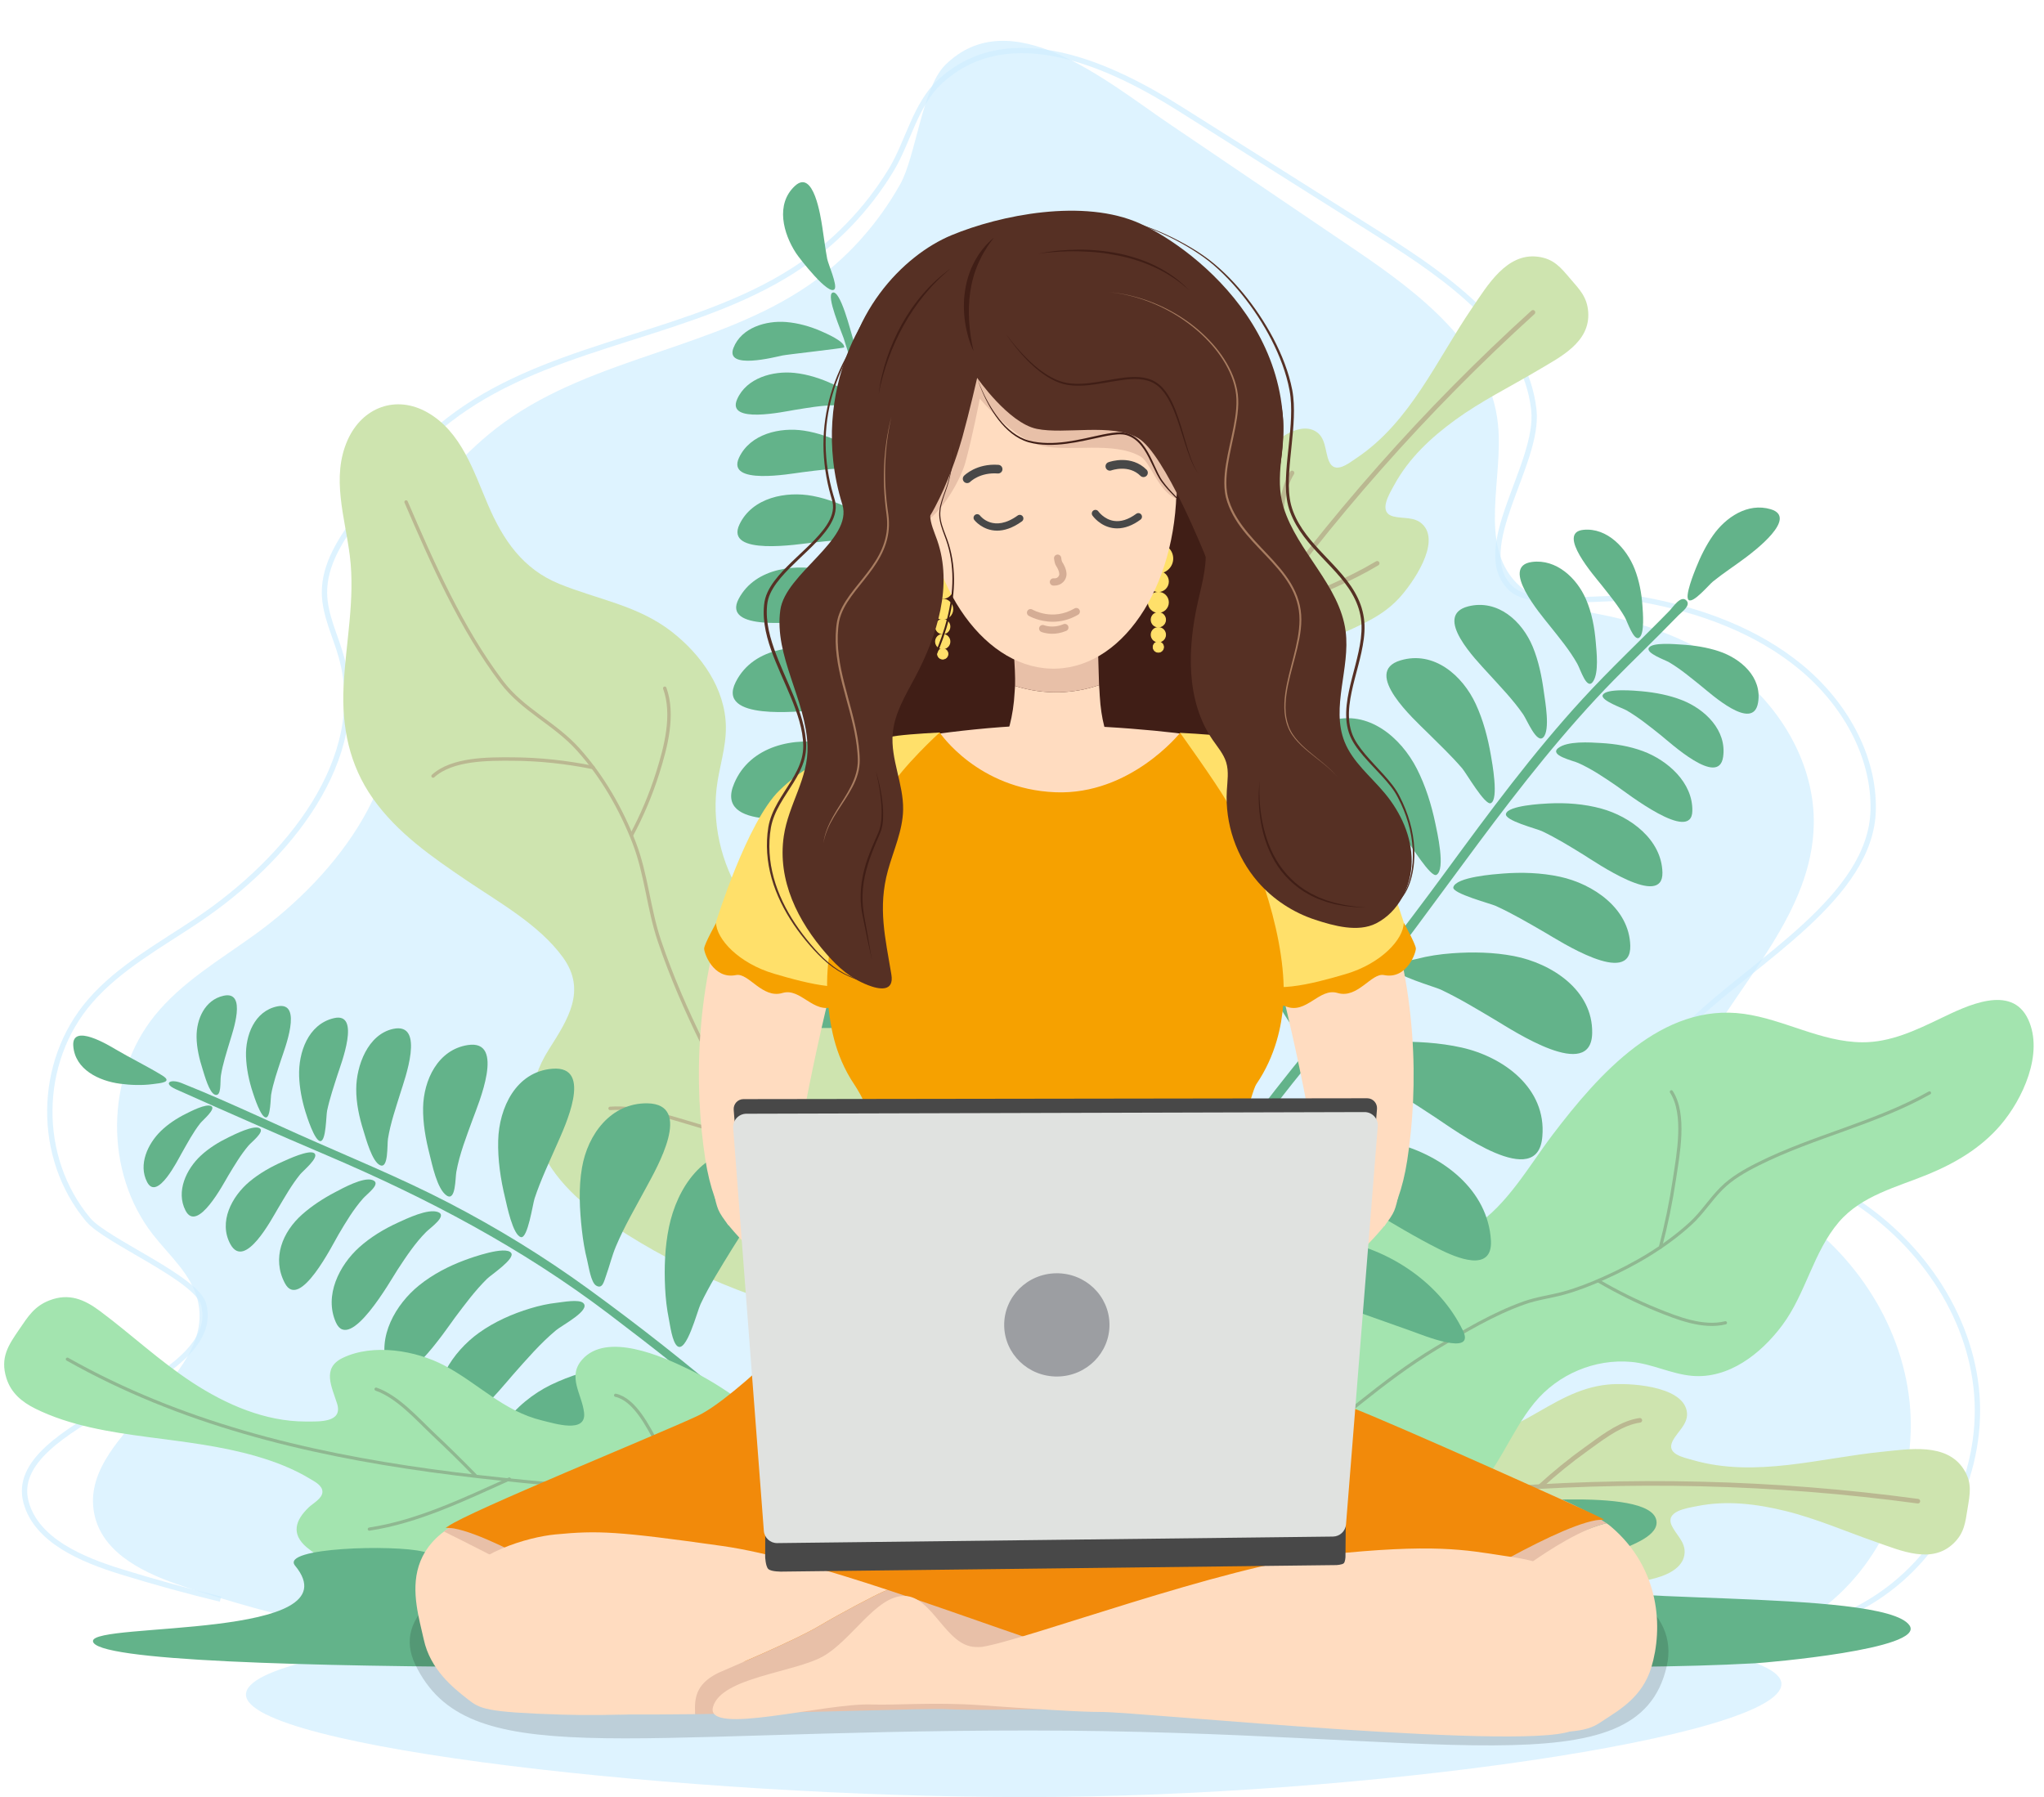 <?xml version="1.0" encoding="UTF-8"?><svg xmlns="http://www.w3.org/2000/svg" xmlns:xlink="http://www.w3.org/1999/xlink" height="1683.8" preserveAspectRatio="xMidYMid meet" version="1.0" viewBox="47.9 141.5 1915.0 1683.8" width="1915.0" zoomAndPan="magnify"><g><g><g><path d="M1836.963,1454.958c-7.865-75.324-54.86-144.438-119.56-183.8 c-39.408-23.975-91.802-47.692-92.521-93.814 c-0.262-16.817,7.181-32.747,15.451-47.392 c40.024-70.879,105.261-134.44,106.868-215.822 c1.005-50.923-25.047-100.126-63.144-133.932s-87.163-53.382-137.16-63.101 c-27.845-5.413-58.534-9.088-78.281-29.453 c-35.649-36.766-12.143-97.331-17.241-148.287 c-7.268-72.65-73.523-122.919-133.963-163.88 c-58.228-39.462-116.454-78.924-174.682-118.386 c-57.386-38.892-148.06-115.624-209.408-54.54 c-21.284,21.192-27.549,85.607-41.87,111.243 c-20.988,37.571-50.393,70.491-85.889,94.903 c-86.386,59.411-200.815,67.235-285.682,128.797 c-36.946,26.801-66.441,62.584-92.673,99.936 c-15.496,22.065-30.549,46.6-30.183,73.56 c0.279,20.52,9.503,39.706,14.671,59.567 c24.788,95.251-45.993,189.743-125.9,247.206 c-32.471,23.351-67.783,44.125-92.919,75.235 c-46.38,57.401-47.147,146.951-1.756,205.138 c15.47,19.831,36.125,37.337,42.025,61.786 c18.403,76.275-115.58,126.9-96.236,202.941 c9.079,35.689,48.28,53.518,83.238,65.099 c86.468,28.646,175.856,49.238,266.612,57.03 c117.567,10.094,235.775-1.336,353.756-3.42 c237.842-4.201,475.413,29.618,713.106,20.213 c68.06-2.693,139.481-10.135,195.473-48.92 C1811.355,1609.738,1844.828,1530.282,1836.963,1454.958z" fill="#d0efff" opacity=".7"/></g><path d="M1700.922,1677.871c37.232-6.969,72.822-18.647,103.97-38.723 c66.904-43.124,102.876-122.579,94.424-197.903 c-8.452-75.324-58.955-144.438-128.485-183.801 c-42.35-23.975-146.502-25.186-159.111-73.405 c-4.255-16.272,5.958-70.697,21.2-85.373 c59.722-57.507,168.207-116.868,169.935-198.25 c1.08-50.923-26.917-100.126-67.857-133.932 c-40.94-33.806-93.67-53.383-147.399-63.101 c-29.924-5.413-103.057,9.683-124.277-10.682 c-38.31-36.766,27.103-116.102,21.624-167.058 c-7.811-72.65-79.011-122.919-143.963-163.881 c-62.574-39.462-125.148-78.924-187.722-118.386 c-61.67-38.892-158.887-86.352-224.814-25.268 c-22.873,21.192-29.831,56.334-45.221,81.97 c-22.555,37.571-54.155,70.492-92.301,94.903 c-92.835,59.411-215.806,67.234-307.009,128.797 c-39.704,26.801-71.4,62.584-99.591,99.936 c-16.653,22.065-32.83,46.6-32.436,73.56 c0.299,20.52,10.213,39.706,15.767,59.567 c26.639,95.251-49.426,189.743-135.299,247.206 c-34.895,23.351-72.843,44.125-99.856,75.235 c-49.843,57.401-50.667,146.951-1.887,205.137 c16.625,19.831,101.763,54.823,108.103,79.273 c19.777,76.275-187.15,109.413-166.361,185.454 c9.757,35.689,51.884,53.518,89.451,65.099 c30.572,9.425,61.484,17.978,92.675,25.49" fill="none" opacity=".7" stroke="#d0efff" stroke-miterlimit="10" stroke-width="5"/><g><g><g><path d="M1410.237,1654.737c10.52-6.016,16.319-17.328,12.959-29.218 c-2.418-8.558-15.641-21.915-12.962-31.017 c2.611-8.871,25.708-6.303,33.177-5.916 c13.539,0.701,26.516,3.628,39.062,8.74 c25.736,10.486,48.107,26.053,76.785,27.209 c18.167,0.733,65.639-3.199,66.938-28.253 c0.534-10.296-7.944-16.796-11.967-25.163 c-6.622-13.772,13.683-16.485,23.668-18.492 c27.668-5.561,55.761-2.094,82.89,4.591 c29.098,7.17,56.758,19.334,85,29.147 c23.13,8.037,52.075,20.996,72.603,0.947 c10.007-9.773,10.812-19.598,12.9-32.413 c2.255-13.84,4.593-24.17-3.817-37.09 c-16.098-24.73-51.211-18.6-76.262-16.081 c-58.205,5.852-118.785,24.527-176.896,7.881 c-9.478-2.715-25.757-5.673-19.258-18.171 c4.695-9.029,15.412-16.391,13.122-28.033 c-4.716-23.984-55.465-26.484-73.787-24.673 c-28.427,2.81-49.797,17.125-74.048,30.685 c-11.531,6.447-23.739,11.66-36.442,15.326 c-10.532,3.04-27.506,8.318-38.528,5.727 c-12.901-3.034-3.24-19.547-0.684-28.336 c3.896-13.395,0.772-25.116-12.578-31.508 c-24.667-11.812-61.472,5.494-83.267,17.139 c-30.089,16.077-56.156,39.141-79.603,63.703 c-22.43,23.496-42.422,51.921-68.77,71.2 c0.031-0,0.032,0.006,0.005,0.02 c44.848,7.508,86.083,36.407,127.463,54.028 c20.759,8.84,42.483,16.758,64.805,20.524 C1370.493,1660.234,1393.934,1663.846,1410.237,1654.737z" fill="#cee4af"/></g><g fill="#bab891"><path d="M1036.78,1617.72c-0.178-0.212-0.318-0.462-0.406-0.741 c-0.357-1.136,0.274-2.347,1.411-2.703 c258.576-81.242,537.717-104.895,807.244-68.403 c1.181,0.159,2.007,1.243,1.848,2.427c-0.159,1.18-1.245,2.007-2.425,1.847 c-268.905-36.408-547.398-12.81-805.374,68.242 C1038.222,1618.658,1037.324,1618.366,1036.78,1617.72z" fill="inherit"/><path d="M1262.813,1562.212c-0.572-0.68-0.685-1.672-0.208-2.481 c0.603-1.027,1.923-1.37,2.95-0.767l6.612,3.884 c14.694,8.627,29.886,17.547,44.651,26.642 c5.246,3.232,10.632,6.782,15.841,10.216 c13.296,8.765,27.043,17.827,41.258,23.597 c1.105,0.45,1.636,1.705,1.187,2.808c-0.447,1.104-1.705,1.635-2.808,1.188 c-14.611-5.93-28.539-15.112-42.01-23.992 c-5.421-3.573-10.54-6.949-15.73-10.145 c-14.725-9.07-29.898-17.98-44.572-26.594l-6.614-3.885 C1263.153,1562.553,1262.967,1562.395,1262.813,1562.212z" fill="inherit"/><path d="M1318.672,1553.029c-0.46-0.546-0.638-1.31-0.406-2.042 c4.575-14.412,10.238-28.72,16.833-42.526l0.912-1.915 c7.062-14.85,17.735-37.291,34.908-41.62c1.153-0.291,2.325,0.41,2.616,1.563 c0.292,1.155-0.408,2.327-1.563,2.617 c-15.204,3.833-25.352,25.171-32.067,39.29l-0.915,1.922 c-6.509,13.628-12.099,27.749-16.614,41.971 c-0.36,1.135-1.572,1.762-2.707,1.402 C1319.265,1553.567,1318.926,1553.33,1318.672,1553.029z" fill="inherit"/><path d="M1460.658,1537.237c-0.542-0.643-0.678-1.574-0.272-2.369 c0.541-1.061,1.839-1.482,2.9-0.941c8.349,4.256,16.887,8.769,25.144,13.134 c26.89,14.213,54.694,28.91,83.141,38.715 c1.126,0.388,1.724,1.614,1.336,2.741c-0.388,1.125-1.615,1.723-2.741,1.335 c-28.763-9.914-56.716-24.69-83.751-38.979 c-8.244-4.358-16.768-8.864-25.089-13.106 C1461.062,1537.632,1460.837,1537.45,1460.658,1537.237z" fill="inherit"/><path d="M1489.178,1535.587c-0.742-0.882-0.66-2.198,0.199-2.982 c14.071-12.813,28.566-24.581,43.086-34.974 c1.537-1.101,3.113-2.245,4.724-3.414 c14.062-10.214,30-21.791,46.78-24.115 c1.179-0.165,2.266,0.659,2.432,1.839c0.162,1.179-0.661,2.267-1.84,2.431 c-15.712,2.177-31.185,13.417-44.838,23.334 c-1.618,1.175-3.203,2.324-4.748,3.432 c-14.382,10.294-28.746,21.955-42.693,34.656 c-0.88,0.801-2.244,0.738-3.045-0.142 C1489.215,1535.63,1489.196,1535.609,1489.178,1535.587z" fill="inherit"/></g></g><g><g><path d="M1633.145,1430.583c34.218,2.987,64.57-20.556,84.676-47.618 c21.947-29.54,28.942-68.492,52.833-96.425 c21.434-25.059,54.773-32.874,83.525-44.745 c25.437-10.503,49.458-24.517,67.917-46.058 c20.799-24.271,40.764-67.175,25.998-99.09 c-15.6-33.717-58.001-12.539-81.767-1.124 c-23.516,11.295-47.457,22.745-73.812,22.532 c-38.655-0.312-73.005-21.403-110.748-26.635 c-76.774-10.643-135.817,56.144-179.197,113.184 c-21.621,28.429-42.893,66.555-73.327,85.761 c-32.833,20.721-57.155-4.043-86.844-16.759 c-77.779-33.312-132.151,68.004-155.963,128.488 c-15.296,38.853-25.973,79.831-29.756,121.565 c-0.969,10.695-1.5,21.433-1.506,32.164 c-0.004,7.578-1.411,17.111,2.658,23.567 c9.151,14.521,34.08,13.68,48.389,13.425 c18.503-0.331,36.78-4.232,55.307-4.224c19.666,0.009,39.196,2.403,58.871,0.39 c36.364-3.721,73.855-18.741,102.37-43.199 c28.115-24.116,39.456-61.658,62.74-89.988 c22.223-27.038,56.858-41.279,90.551-38.294 C1595.674,1419.238,1613.575,1428.826,1633.145,1430.583z" fill="#a3e4af"/></g><path d="M1855.619,1165.467c-51.234,28.726-108.286,40.518-160.436,66.607 c-12.221,6.114-24.731,13.174-34.583,23.075 c-10.279,10.33-18.011,22.83-28.881,32.772 c-23.821,21.786-52.284,38.269-81.239,51.215 c-12.143,5.43-24.587,10.337-37.35,13.873 c-12.365,3.425-24.897,4.83-37.094,9.15 c-29.069,10.294-56.418,26.716-82.961,42.691 c-50.62,30.466-93.135,70.909-140.717,105.904 c-29.683,21.831-59.646,43.237-89.066,65.462 c-13.564,10.247-26.966,20.726-40.288,31.314 c-10.915,8.674-22.041,19.218-34.512,25.342" fill="none" stroke="#8fb891" stroke-linecap="round" stroke-miterlimit="10" stroke-width="2.986"/><path d="M1288.993,1483.085c4.917-23.214,9.748-46.449,13.826-69.832 c4.011-23.002,10.191-49.391,6.801-72.778" fill="none" stroke="#8fb891" stroke-linecap="round" stroke-miterlimit="10" stroke-width="2.986"/><path d="M1302.086,1475.813c22.028,22.134,55.375,42.438,87.273,34.978" fill="none" stroke="#8fb891" stroke-linecap="round" stroke-miterlimit="10" stroke-width="2.986"/><path d="M1545.455,1341.663c17.646,10.304,36.05,19.485,54.925,27.125 c19.062,7.716,43.154,17.284,64.048,12.078" fill="none" stroke="#8fb891" stroke-linecap="round" stroke-miterlimit="10" stroke-width="2.986"/><path d="M1603.517,1310.068c5.514-21,9.938-42.395,13.152-63.875 c3.515-23.489,10.793-60.601-2.867-81.763" fill="none" stroke="#8fb891" stroke-linecap="round" stroke-miterlimit="10" stroke-width="2.986"/></g><g><g><path d="M727.966,822.299c-0.508-35.968-23.511-67.765-50.812-88.983 c-31.84-24.745-69.151-30.008-105.424-44.834 c-33.889-13.852-52.413-40.911-66.506-73.734 c-13.57-31.605-25.047-68.591-56.656-86.7 c-29.57-16.941-61.237-5.01-74.957,25.68 c-15.615,34.93-2.454,72.656,2.039,108.484 c5.144,41.017-3.871,81.619-5.852,122.499 c-1.837,37.917,5.319,73.497,27.405,104.817 c22.809,32.346,55.355,54.835,87.581,76.689 c30.627,20.77,68.065,41.522,90.333,71.998 c22.817,31.227,4.728,58.605-12.995,86.531 c-20.271,31.942-22.356,66.917-4.006,100.625 c17.312,31.801,47.747,54.231,77.674,73.022 c32.374,20.327,66.714,37.492,102.31,51.288 c17.467,6.77,35.242,12.725,53.255,17.838 c9.006,2.556,18.07,4.905,27.184,7.035 c7.256,1.696,15.385,5.224,22.455,2.024 c12.578-5.694,17.596-22.75,20.488-35.018 c4.469-18.954,4.894-38.095,5.898-57.447 c2.168-41.76,14.154-81.099,7.828-123.252 c-5.589-37.238-20.24-77.969-47.539-104.691 c-25.121-24.589-58.085-38.496-79.36-67.433 c-22.542-30.661-33.381-70.631-29.05-108.577 C721.474,860.765,728.28,841.984,727.966,822.299z" fill="#cee4af"/></g><path d="M428.366,611.82c24.813,57.601,51.613,118.478,89.541,168.635 c19.875,26.283,49.692,38.74,71.568,63.065 c22.704,25.245,40.188,55.605,52.449,87.28 c11.584,29.926,13.512,61.794,23.742,92.157 c11.18,33.187,25.29,65.487,40.786,96.841 c13.687,27.693,29.99,52.674,46.675,78.489 c15.99,24.74,29.459,51.245,42.474,77.661 c17.972,36.481,34.71,73.663,49.419,111.606 c10.315,26.61,24.37,57.778,24.658,86.936" fill="none" stroke="#bab891" stroke-linecap="round" stroke-miterlimit="10" stroke-width="3.218"/><path d="M763.965,1216.122c-20.949-7.448-42.143-14.263-63.485-20.471 c-25.237-7.34-54.334-17.498-80.984-15.667" fill="none" stroke="#bab891" stroke-linecap="round" stroke-miterlimit="10" stroke-width="3.218"/><path d="M758.12,1201.015c25.962-21.677,50.381-56.489,45.904-92.099" fill="none" stroke="#bab891" stroke-linecap="round" stroke-miterlimit="10" stroke-width="3.218"/><path d="M639.531,923.976c9.915-18.464,18.159-38.095,24.483-58.09 c7.632-24.129,15.732-54.678,6.696-79.538" fill="none" stroke="#bab891" stroke-linecap="round" stroke-miterlimit="10" stroke-width="3.218"/><path d="M603.601,860.61c-24.871-5.051-50.276-7.823-75.652-7.946 c-22.612-0.109-56.278-0.4-74.306,15.931" fill="none" stroke="#bab891" stroke-linecap="round" stroke-miterlimit="10" stroke-width="3.218"/></g><g fill="#63b38a"><path d="M1418.358,1387.875c-21.19-43.534-65.83-73.755-112.455-83.453 c-25.575-5.319-52.816-5.763-78.539-1.155 c-11.576,2.074-23,5.308-33.734,10.153 c-5.004,2.259-27.686,11.69-27.48,18.904 c0.283,9.911,45.125,7.704,54.294,9.181 c26.884,4.331,53.031,13.187,78.714,21.987 c24.13,8.268,48.065,17.097,72.147,25.503 C1380.245,1392.117,1431.06,1413.206,1418.358,1387.875z" fill="inherit"/><path d="M957.977,1115.568c37.308-23.885,82.229-13.265,110.47,19.058 c28.274,32.36,42.084,77.415,54.677,117.663 c6.274,20.052,14.834,43.239,15.613,64.396 c0.784,21.291-28.372-8.229-34.084-13.335 c-34.793-31.107-77.471-51.499-115.452-78.208 c-18.455-12.978-41.867-29.12-51.309-50.391 C927.619,1151.602,937.538,1128.81,957.977,1115.568z" fill="inherit"/><path d="M1444.753,1303.936c-2.707-47.66-45.293-79.566-88.051-90.816 c-22.596-5.945-46.648-8.072-69.973-7.359 c-11.711,0.358-23.435,1.597-34.867,4.218 c-6.172,1.415-25.61,4.373-28.945,10.841 c-4.763,9.239,37.948,18.088,44.704,20.801 c21.972,8.824,42.589,21.048,62.935,33.031 c21.621,12.734,43.059,25.859,65.501,37.125 C1411.547,1319.553,1446.23,1334.694,1444.753,1303.936z" fill="inherit"/><path d="M1068.81,1003.253c46.405-15.214,88.362,21.272,107.293,60.353 c10.435,21.541,16.805,45.228,21.413,68.644 c2.688,13.658,4.577,27.495,5.177,41.41c0.285,6.611,3.302,26.572-1.703,31.986 c-7.812,8.451-32.189-33.128-37.543-39.384 c-16.038-18.74-34.202-35.541-52.066-52.496 C1091.364,1094.769,1009.107,1022.398,1068.81,1003.253z" fill="inherit"/><path d="M1492.908,1206.169c3.901-45.016-36.212-74.378-75.623-83.191 c-20.691-4.627-42.464-5.779-63.61-5.412c-11.552,0.2-23.121,1.064-34.5,3.128 c-6.14,1.113-24.022,2.676-27.998,8.505 c-5.121,7.507,39.341,21.785,45.167,24.802 c19.582,10.138,37.937,22.4,56.361,34.462 C1411.322,1200.651,1489.053,1258.439,1492.908,1206.169z" fill="inherit"/><path d="M1156.292,933.403c41.745-7.493,78.921,25.485,96.743,59.971 c9.96,19.275,16.374,40.693,20.034,62.035 c1.941,11.317,2.995,22.817,2.743,34.305 c-0.124,5.643,1.178,19.872-3.141,24.207 c-6.767,6.793-26.94-32.157-31.431-38.042 c-13.335-17.475-28.78-33.264-43.993-49.081 C1184.88,1013.941,1109.237,942.696,1156.292,933.403z" fill="inherit"/><path d="M1539.596,1109.22c0.638-40.16-38.089-65.137-73.232-71.925 c-18.955-3.661-38.812-4.025-58.022-2.631 c-11.269,0.818-22.466,2.469-33.398,5.352 c-3.784,0.998-19.053,3.376-20.661,8.584c-1.89,6.12,38.211,17.625,43.115,19.935 c17.83,8.397,34.661,18.68,51.594,28.714 C1465.444,1106.997,1539.05,1155.793,1539.596,1109.22z" fill="inherit"/><path d="M1227.049,876.067c38.297-10.025,72.494,18.384,89.546,50.023 c9.471,17.572,15.929,37.226,20.041,56.71 c2.306,10.927,3.717,22.038,3.656,33.221 c-0.021,3.932,1.307,16.753-2.935,19.378 c-5.502,3.405-25.219-30.566-28.85-34.927 c-13.586-16.319-29.263-30.783-44.597-45.415 C1252.132,943.818,1185.434,887.166,1227.049,876.067z" fill="inherit"/><path d="M1575.289,1027.461c-0.986-34.985-35.016-57.874-66.004-64.536 c-17.362-3.733-35.734-4.349-53.407-2.964 c-7.529,0.59-44.173,3.192-46.377,12.882 c-1.31,5.759,34.966,15.247,39.734,17.426 c15.953,7.292,31.073,16.218,46.239,24.99 C1508.758,1022.943,1576.346,1066.793,1575.289,1027.461z" fill="inherit"/><path d="M1294.543,816.892c35.033-10.894,65.878,15.593,80.783,44.844 c8.135,15.965,13.661,33.675,17.316,51.182 c1.638,7.846,9.799,43.259,1.081,48.253 c-5.274,3.021-24.326-28.447-28.275-32.913 c-12.153-13.742-25.771-26.055-39.152-38.569 C1314.127,878.308,1255.341,829.031,1294.543,816.892z" fill="inherit"/><path d="M1605.414,959.032c-0.686-30.946-30.162-52.52-57.357-59.968 c-15.911-4.357-32.983-5.623-49.425-4.788 c-6.198,0.315-37.724,1.899-39.805,9.686 c-1.695,6.342,28.66,13.902,33.622,16.242 c13.438,6.337,26.134,14.179,38.765,21.963 C1542.432,949.08,1606.16,993.241,1605.414,959.032z" fill="inherit"/><path d="M1359.982,760.235c31.342-9.404,58.148,14.18,70.518,40.832 c7.047,15.183,11.417,31.918,14.244,48.369 c1.015,5.906,7.613,41.326-0.179,44.601 c-5.398,2.268-23.127-28.427-26.716-32.596 c-10.217-11.869-21.598-22.654-32.702-33.673 C1373.373,816.083,1323.418,771.199,1359.982,760.235z" fill="inherit"/><path d="M1633.434,901.309c0.563-26.68-23.287-47.509-46.302-56.047 c-12.566-4.662-25.99-6.854-39.337-7.613 c-10.219-0.581-31.601-2.118-40.146,4.848 c-8.29,6.76,13.754,11.566,18.965,13.894 c12.638,5.647,24.284,13.567,35.673,21.358 C1571.725,884.205,1632.909,932.138,1633.434,901.309z" fill="inherit"/><path d="M1423.55,709.601c27.692-6.878,50.491,13.932,60.38,37.915 c5.517,13.379,8.475,28.018,10.4,42.314 c1.155,8.575,6.108,35.46-0.465,42.444 c-6.156,6.541-15.308-16.2-18.852-21.35 c-9.657-14.037-21.737-26.351-33.13-38.953 C1431.503,760.489,1389.566,718.237,1423.55,709.601z" fill="inherit"/><path d="M1662.262,850.729c3.614-24.992-16.946-44.668-38.242-53.131 c-12.105-4.81-25.387-7.288-38.321-8.463 c-5.086-0.462-33.499-3.1-36.262,3.664 c-2.034,4.977,18.831,12.228,22.196,14.17 c11.374,6.564,21.725,14.973,31.973,23.123 C1612.545,837.201,1658.093,879.398,1662.262,850.729z" fill="inherit"/><path d="M1483.187,668.019c22.867-3.003,41.909,15.116,50.461,34.585 c5.603,12.755,8.179,26.921,9.329,40.751c0.769,9.252,2.904,28.014-2.329,36.345 c-5.937,9.451-11.809-10.614-15.013-16.318 c-7.234-12.88-16.877-24.342-26.024-35.879 C1491.818,717.673,1452.559,672.012,1483.187,668.019z" fill="inherit"/><path d="M1695.013,799.8c3.973-23.911-16.251-41.376-36.846-48.162 c-11.317-3.729-23.519-5.584-35.394-6.246 c-5.397-0.301-26.428-2.304-30.006,2.947 c-3.446,5.059,14.995,11.358,18.963,13.7 c10.788,6.367,20.475,14.597,30.224,22.403 C1650.826,791.543,1690.427,827.594,1695.013,799.8z" fill="inherit"/><path d="M1706.895,618.627c-21.607-6.452-42.315,7.643-54.175,24.619 c-6.541,9.362-11.751,19.955-15.947,30.556 c-1.452,3.669-10.945,26.904-6.723,29.907 c4.397,3.127,18.988-14.363,22.64-17.321 c9.84-7.969,20.523-14.842,30.64-22.445 C1690.817,658.316,1733.045,626.476,1706.895,618.627z" fill="inherit"/><path d="M1531.266,637.928c22.586-2.326,40.626,17.498,48.144,36.705 c4.271,10.913,6.511,22.93,7.283,34.597c0.355,5.375,2.258,26.251-3.089,29.777 c-5.09,3.356-11.101-15.196-13.384-19.18 c-6.223-10.858-14.359-20.64-22.074-30.444 C1542.36,682.029,1505.714,640.604,1531.266,637.928z" fill="inherit"/><path d="M1128.444,1481.067c-8.744-0.987,3.527-85.484,5.069-96.036 c4.697-32.151,13.789-63.008,27.136-92.635 c28.083-62.338,70.92-116.811,113.846-169.476 c44.067-54.066,86.829-108.72,128.051-164.995 c40.607-55.435,81.469-110.758,127.979-161.457 c26.242-28.606,54.614-55.128,81.697-82.919 c2.932-3.009,10.329-14.552,15.501-9.6 c4.884,4.677-4.275,10.944-7.214,13.972 c-11.348,11.691-22.912,23.169-34.484,34.637 c-8.66,8.582-17.361,17.12-25.891,25.832 c-92.934,94.917-163.087,208.557-246.739,311.198 c-48.378,59.36-99.57,118.05-134.89,186.519 c-16.205,31.414-28.476,64.74-34.458,99.643 c-3.045,17.763-4.826,35.731-6.424,53.672 C1136.94,1437.084,1137.355,1481.2,1128.444,1481.067z" fill="inherit"/></g><g fill="#63b38a"><path d="M845.341,1266.233c-42.142-3.894-72.478,31.629-83.133,68.774 c-6.137,21.394-7.79,44.087-7.898,66.258 c-0.096,19.707-0.237,46.317,8.526,64.482 c4.269,8.849,7.163,5.963,11.649-2.097 c5.609-10.076,8.682-21.437,13.89-31.729 c10.792-21.325,24.798-40.961,38.239-60.657 C839.87,1351.839,900.859,1271.594,845.341,1266.233z" fill="inherit"/><path d="M565.723,1603.944c-7.009-39.915,23.076-76.22,55.877-94.295 c32.745-18.044,84.27-33.71,121.615-22.992 c20.145,5.781-17.337,21.419-23.738,25.335 c-20.18,12.346-37.874,29.042-55.193,45.011 C651.527,1568.767,573.65,1650.345,565.723,1603.944z" fill="inherit"/><path d="M748.564,1218.21c-41.963-0.943-66.347,36.388-73.921,73.004 c-3.853,18.628-4.533,38.109-3.603,57.07 c0.477,9.715,1.55,19.433,3.5,28.967 c1.146,5.603,3.118,21.667,7.93,25.463 c8.586,6.773,18.59-32.601,21.755-39.303 c8.482-17.963,19.146-34.825,29.521-51.727 C743.846,1295.234,796.267,1219.416,748.564,1218.21z" fill="inherit"/><path d="M507.894,1530.921c-10.092-39.411,23.299-76.025,56.164-91.933 c17.682-8.559,37.155-14.419,56.463-17.875 c10.278-1.84,20.693-2.855,31.143-2.614 c3.442,0.079,16.253-0.939,18.641,2.685 c4.489,6.812-26.413,22.426-31.321,26.157 c-16.44,12.496-30.92,27.621-45.349,42.317 C581.263,1502.257,518.819,1574.138,507.894,1530.921z" fill="inherit"/><path d="M654.324,1175.231c-34.239-0.39-55.795,29.211-61.149,60.183 c-3.322,19.217-2.271,39.302-0.114,58.592 c1.067,9.54,2.602,19.012,4.967,28.321c1.343,5.285,3.443,20.676,8.339,23.646 c6.017,3.65,7.332-3.675,9.461-9.599c3.25-9.044,5.398-18.275,9.142-27.166 c8.095-19.225,18.776-37.234,28.614-55.585 C662.949,1236.152,698.004,1175.934,654.324,1175.231z" fill="inherit"/><path d="M458.368,1471.417c-7.696-31.419,13.737-63.535,38.162-81.078 c14.475-10.397,31.265-17.842,48.28-22.979 c8.133-2.455,16.513-4.37,24.968-5.282c5.185-0.559,20.366-3.492,24.507,0.209 c7.494,6.698-19.629,20.744-25.31,25.473 c-14.823,12.342-27.567,27.205-40.327,41.594 C520.23,1438.848,466.714,1506.027,458.368,1471.417z" fill="inherit"/><path d="M565.505,1142.836c-34.182,2.665-50.048,36.654-50.862,67.172 c-0.479,17.945,2.243,36.424,6.482,53.828 c1.612,6.618,7.186,34.931,14.866,36.77 c6.359,1.522,11.048-31.076,12.737-36.189 c5.745-17.391,13.698-33.952,21-50.717 C576.484,1198.185,604.607,1139.745,565.505,1142.836z" fill="inherit"/><path d="M410.792,1422.524c-9.835-28.496,7.937-59.063,29.586-76.595 c12.815-10.378,27.935-18.232,43.365-23.919 c5.873-2.164,37.882-13.712,43.061-6.592 c3.969,5.458-18.815,20.515-22.508,24.145 c-11.251,11.06-20.766,23.945-30.215,36.53 C466.785,1385.809,421.809,1453.946,410.792,1422.524z" fill="inherit"/><path d="M486.102,1120.656c-28.047,4.38-41.349,32.907-41.81,58.635 c-0.262,14.609,2.418,29.357,6.006,43.469 c2.469,9.713,7.108,32.908,16.069,38.881 c8.617,5.744,8.016-16.383,9.065-22.193 c3.054-16.906,9.481-33.133,15.319-49.22 C495.837,1176.209,521.994,1115.07,486.102,1120.656z" fill="inherit"/><path d="M362.572,1380.446c-11.157-25.027,3.168-53.495,21.903-70.334 c10.605-9.532,23.194-17.129,36.138-23.045 c8.334-3.809,28.352-13.503,37.712-9.921 c9.048,3.463-7.118,14.542-11.207,18.659 c-10.412,10.48-18.68,23.022-26.746,35.333 C414.032,1340.815,375.496,1409.459,362.572,1380.446z" fill="inherit"/><path d="M416.221,1105.503c-23.868,5.219-34.457,34.73-34.578,56.169 c-0.076,13.425,2.818,26.659,6.842,39.413 c2.171,6.882,8.019,29.045,15.685,32.213 c7.789,3.219,6.295-19.118,7.231-24.947 c2.363-14.716,7.389-29.024,11.762-43.222 C426.783,1153.376,446.9,1098.921,416.221,1105.503z" fill="inherit"/><path d="M314.761,1343.692c-12.287-23.284-2.266-47.972,16.355-64.448 c9.168-8.112,19.836-15.011,30.662-20.691 c7.011-3.679,26.454-14.482,35.05-11.461 c8.865,3.115-4.623,12.585-8.798,17.316c-9.037,10.242-16.088,22.066-23,33.801 C359.477,1307.637,328.465,1369.976,314.761,1343.692z" fill="inherit"/><path d="M360.74,1095.445c-24.162,5.621-33.353,32.247-32.587,54.349 c0.385,11.108,2.577,22.448,5.817,33.079 c1.168,3.832,8.784,28.326,14.281,27.764 c5.235-0.535,5.128-23.867,6.12-28.537 c2.461-11.587,6.314-22.833,9.91-34.1 C367.192,1138.876,386.464,1089.382,360.74,1095.445z" fill="inherit"/><path d="M263.809,1307.335c-11.515-20.937,1.359-44.942,17.794-58.694 c9.205-7.702,20.038-13.874,31-18.695c4.569-2.01,25.116-11.775,29.829-7.875 c4.73,3.914-10.536,16.279-13.366,19.773 c-7.982,9.856-14.26,21.095-20.758,31.942 C302.676,1283.187,277.337,1331.774,263.809,1307.335z" fill="inherit"/><path d="M307.649,1084.41c-21.404,4.449-29.894,27.294-29.263,46.817 c0.369,11.409,2.798,23.021,6.366,33.833 c1.171,3.548,7.395,23.292,12.272,23.439c4.399,0.133,4.386-18.406,4.855-21.146 c1.924-11.237,5.847-22.146,9.344-32.964 C314.088,1125.524,332.414,1079.256,307.649,1084.41z" fill="inherit"/><path d="M221.707,1275.698c-9.217-17.865,0.843-38.878,14.23-51.354 c7.665-7.144,16.914-12.84,26.328-17.376 c4.864-2.344,23.847-12.022,29.13-8.207c4.479,3.235-8.03,12.957-10.643,16.038 c-7.306,8.616-13.107,18.431-18.922,28.078 C257.5,1250.059,232.854,1297.312,221.707,1275.698z" fill="inherit"/><path d="M257.34,1074.448c-17.597,3.907-25.394,21.968-25.279,38.443 c0.072,10.347,2.605,20.933,5.77,30.751 c1.717,5.326,6.057,21.679,11.488,23.531 c6.345,2.164,4.69-12.386,5.502-17.671 c1.693-11.017,5.31-21.697,8.446-32.354 C265.807,1108.514,279.728,1069.465,257.34,1074.448z" fill="inherit"/><path d="M116.548,1121.343c1.564,22.435,24.374,32.944,43.758,35.522 c10.133,1.348,20.651,1.715,30.802,0.365c7.078-0.941,19.204-1.7,8.753-8.122 c-13.977-8.589-29.375-16.015-43.64-24.446 C149.78,1120.855,115.069,1099.808,116.548,1121.343z" fill="inherit"/><path d="M185.771,1249.089c-8.631-16.487,0.736-36.133,12.849-47.901 c6.745-6.553,14.972-11.952,23.368-16.114 c3.87-1.918,19.057-9.989,23.877-7.21 c4.642,2.676-8.032,13.105-10.407,16.137 c-6.801,8.684-12.018,18.65-17.471,28.193 C214.501,1228.295,195.242,1267.124,185.771,1249.089z" fill="inherit"/><path d="M846.784,1571.398c-4.545,3.811-43.858-42.348-49.604-48.082 c-18.356-18.316-37.475-35.855-57.018-52.893 c-39.333-34.289-80.486-66.426-122.051-97.949 c-81.485-61.798-169.81-108.321-263.64-148.353 c-47.39-20.219-94.749-41.024-141.774-62.049 c-12.497-5.588-5.329-10.055,5.172-5.867 c12.345,4.924,24.592,10.093,36.779,15.397 c24.376,10.609,48.487,21.809,72.76,32.649 c47.035,21.005,94.67,40.283,140.461,63.998 c45.702,23.669,89.589,50.591,131.221,80.861 c47.435,34.489,93.815,70.911,138.28,109.155 c21.053,18.107,41.669,36.752,61.424,56.273 C806.02,1521.679,852.628,1563.03,846.784,1571.398z" fill="inherit"/></g><g><g><path d="M1285.929,835.265c2.174-11.922-2.745-23.644-14.004-28.732 c-8.105-3.662-26.839-2.15-32.075-10.061 c-5.104-7.711,11.735-23.725,16.842-29.19 c9.256-9.906,19.853-17.948,31.844-24.253 c24.597-12.934,50.913-20.021,70.268-41.214 c12.261-13.426,39.828-52.273,21.499-69.403 c-7.533-7.04-17.965-4.741-26.956-7.051c-14.8-3.804-3.798-21.085,1.097-30.015 c13.566-24.747,34.311-44.004,56.897-60.452 c24.225-17.641,51.345-30.967,77.042-46.251 c21.046-12.518,49.601-26.313,47.484-54.93 c-1.031-13.949-8.028-20.893-16.487-30.744 c-9.135-10.639-15.532-19.081-30.832-20.968 c-29.285-3.613-47.211,27.196-61.418,47.981 c-33.011,48.295-57.742,106.665-107.902,140.397 c-8.181,5.502-20.929,16.05-26.304,3.029 c-3.883-9.407-2.613-22.347-12.993-28.093 c-21.385-11.839-55.982,25.372-66.397,40.555 c-16.159,23.556-18.971,49.123-24.218,76.408 c-2.495,12.973-6.37,25.669-11.747,37.748 c-4.458,10.015-11.352,26.399-20.434,33.162 c-10.63,7.915-17.04-10.111-22.117-17.727 c-7.737-11.607-18.716-16.767-32.204-10.672 c-24.922,11.262-35.388,50.563-40.517,74.736 c-7.081,33.372-6.225,68.168-2.537,101.923 c3.528,32.291,12.396,65.892,10.175,98.465c0.02-0.024,0.026-0.021,0.018,0.009 c34.628-29.472,83.293-42.404,123.424-62.709 c20.133-10.187,40.181-21.706,57.438-36.356 C1264.537,869.21,1282.397,853.604,1285.929,835.265z" fill="#cee4af"/></g><g fill="#bab891"><path d="M1017.085,1097.111c-0.277,0-0.558-0.054-0.828-0.167 c-1.099-0.459-1.619-1.721-1.159-2.82 c104.389-250.13,266.077-478.9,467.583-661.58 c0.882-0.801,2.243-0.735,3.046,0.149c0.8,0.882,0.733,2.245-0.149,3.045 c-201.041,182.258-362.354,410.498-466.502,660.046 C1018.731,1096.612,1017.929,1097.111,1017.085,1097.111z" fill="inherit"/><path d="M1120.2,888.45c-0.889,0-1.72-0.553-2.032-1.439 c-0.397-1.122,0.191-2.354,1.313-2.751l7.229-2.557 c16.063-5.684,32.672-11.561,49.139-16.998 c5.851-1.932,12.036-3.766,18.017-5.539 c15.268-4.526,31.055-9.206,44.623-16.364 c1.056-0.556,2.358-0.153,2.913,0.901c0.556,1.053,0.153,2.357-0.9,2.913 c-13.947,7.357-29.942,12.099-45.41,16.684 c-6.225,1.845-12.104,3.588-17.892,5.499 c-16.422,5.423-33.01,11.292-49.051,16.969l-7.231,2.557 C1120.681,888.41,1120.439,888.45,1120.2,888.45z" fill="inherit"/><path d="M1149.152,839.805c-0.714,0-1.413-0.355-1.824-1.004 c-8.078-12.782-15.376-26.329-21.69-40.266l-0.878-1.931 c-6.811-14.967-17.104-37.585-9.355-53.509 c0.52-1.069,1.811-1.514,2.881-0.995c1.072,0.521,1.517,1.811,0.995,2.882 c-6.861,14.1,2.927,35.605,9.403,49.836l0.881,1.938 c6.233,13.756,13.435,27.127,21.407,39.741c0.636,1.007,0.335,2.338-0.671,2.974 C1149.945,839.697,1149.546,839.805,1149.152,839.805z" fill="inherit"/><path d="M1228.518,721.018c-0.841,0-1.641-0.495-1.987-1.318 c-0.463-1.097,0.051-2.362,1.148-2.824c8.633-3.646,17.585-7.271,26.242-10.776 c28.191-11.416,57.341-23.22,83.163-38.667 c1.022-0.611,2.345-0.279,2.957,0.743c0.611,1.022,0.278,2.345-0.744,2.956 c-26.108,15.618-55.416,27.485-83.758,38.963 c-8.643,3.5-17.58,7.118-26.185,10.751 C1229.081,720.963,1228.796,721.018,1228.518,721.018z" fill="inherit"/><path d="M1245.624,698.138c-1.153,0-2.107-0.911-2.153-2.073 c-0.739-19.016-0.406-37.684,0.995-55.485 c0.148-1.885,0.288-3.827,0.431-5.812 c1.243-17.335,2.652-36.983,11.681-51.318c0.633-1.008,1.964-1.309,2.973-0.676 c1.006,0.635,1.308,1.966,0.674,2.973 c-8.454,13.421-9.821,32.497-11.028,49.328 c-0.143,1.995-0.285,3.947-0.432,5.842c-1.388,17.632-1.719,36.131-0.986,54.979 c0.046,1.189-0.881,2.192-2.07,2.238 C1245.681,698.137,1245.653,698.138,1245.624,698.138z" fill="inherit"/></g></g><g><g><path d="M595.569,1622.986c-14.139-6.834-30.053,17.704-24.418,2.884 c3.212-8.448,20.847-28.983,10.346-36.297 c-5.587-3.892-20.106-2.649-26.689-2.732 c-8.071-0.102-23.088,16.354-27.542,23.085 c-11.779,17.801-32.321-13.316-49.657-6.666 c-33.159,12.72-64.992,19.154-99.974,9.132 c-14.777-4.234-30.543-11.117-42.399-21.172 c-14.853-12.596-10.697-25.422,2.105-37.583 c3.822-3.63,12.439-8.127,12.639-14.166 c0.204-6.148-7.226-9.769-11.538-12.384 c-15.596-9.458-32.918-16.128-50.381-21.194 c-33.13-9.61-67.671-13.49-101.772-17.992 c-35.33-4.663-73.126-10.637-105.298-26.615 c-12.621-6.268-22.79-14.739-27.093-28.568 c-6.005-19.302,1.824-30.806,12.077-45.738 c8.186-11.921,14.03-21.665,28.41-27.166 c18.034-6.899,32.309-1.01,46.937,9.884 c29.353,21.86,56.118,47.063,86.83,67.132 c31.434,20.541,68.021,36.588,106.191,36.542 c12.872-0.016,34.966,1.203,29.382-16.765 c-4.814-15.489-14.636-33.228,5.202-42.808 c28.597-13.81,68.694-7.061,95.611,7.231 c31.791,16.88,55.119,42.682,91.34,51.384 c11.855,2.849,41.363,12.327,39.255-7.186 c-1.881-17.415-16.052-33.775-1.744-49.931 c23.006-25.977,74.387-3.211,99.336,8.897 c33.822,16.414,63.718,39.859,92.049,64.305 c27.056,23.345,52.368,51.71,83.674,69.429 c-0.035,0.004-0.036,0.012-0.003,0.023 c-23.144,6.636-43.904,20.191-64.275,32.632 c-22.793,13.92-45.409,28.184-69.01,40.718 c-22.488,11.943-39.508-6.957-64.216-0.557 C647.71,1636.764,618.231,1633.95,595.569,1622.986z" fill="#a3e4af"/></g><path d="M111.031,1414.959c211.068,119.141,465.091,113.847,699.337,136.793 c66.672,6.531,133.485,14.292,199.077,28.193" fill="none" stroke="#8fb891" stroke-linecap="round" stroke-miterlimit="10" stroke-width="2.986"/><path d="M749.217,1546.174c-19.629,14.023-39.263,28.047-59.036,41.866 c-19.013,13.288-38.857,30.093-60.382,39.198" fill="none" stroke="#8fb891" stroke-linecap="round" stroke-miterlimit="10" stroke-width="2.986"/><path d="M685.608,1540.955c-6.499-16.423-13.993-32.57-22.507-48.043 c-7.975-14.495-20.506-40.2-38.443-44.137" fill="none" stroke="#8fb891" stroke-linecap="round" stroke-miterlimit="10" stroke-width="2.986"/><path d="M525.102,1527.222c-41.391,18.602-85.935,40.186-131.194,46.934" fill="none" stroke="#8fb891" stroke-linecap="round" stroke-miterlimit="10" stroke-width="2.986"/><path d="M493.084,1523.743c-12.631-12.964-25.575-25.674-38.751-38.081 c-15.367-14.47-33.617-35.478-54.085-42.632" fill="none" stroke="#8fb891" stroke-linecap="round" stroke-miterlimit="10" stroke-width="2.986"/></g><g fill="#63b38a"><path d="M1220.47,994.011c-61.928-75.324-147.65,13.927-187.055,65.438 c-5.686,7.433-11.093,15.094-16.055,23.031 c-4.17,6.67-12.281,16.762-13.207,24.752 c-1.795,15.488,29.876-3.549,36.421-6.515 c38.502-17.442,81.487-22.956,121.871-34.546 C1193.195,1057.347,1254.899,1035.609,1220.47,994.011z" fill="inherit"/><path d="M740.944,1078.042c28.322-35.319,84.469-43.664,126.136-35.237 c20.597,4.166,40.594,12.278,58.833,22.634 c10.316,5.857,20.156,12.615,29.023,20.514 c5.968,5.316,19.008,15.438,20.786,23.635 c1.8,8.296-3.884,6.977-11.437,5.84 c-11.77-1.772-23.089-5.839-34.855-7.704 c-26.006-4.123-52.777-3.613-79.023-3.335 c-26.365,0.279-52.804,0.888-79.136-0.846 C757.727,1102.65,724.896,1098.106,740.944,1078.042z" fill="inherit"/><path d="M1163.084,868.859c-39.191-21.995-89.594-2.41-120.315,24.981 c-14.467,12.899-28.335,28.717-38.037,45.578 c-4.134,7.184-7.523,14.861-10.813,22.458 c-3.097,7.149-11.323,20.89-10.254,28.885 c1.147,8.579,7.069,4.497,13.583,0.826 c10.134-5.711,19.219-13.058,29.403-18.716 c20.944-11.637,43.269-20.555,65.255-29.974 c20.503-8.784,41.63-17.88,59.706-31.175 C1163.835,902.732,1182.34,880.024,1163.084,868.859z" fill="inherit"/><path d="M742.771,992.602c13.448-48.748,66.584-58.065,109.557-47.604 c21.127,5.143,41.216,13.595,61.021,22.398 c13.604,6.047,37.357,14.682,44.698,28.613c3.56,6.755,0.481,7.174-6.772,7.524 c-11.198,0.541-22.438-1.868-33.651-1.841 c-23.704,0.058-47.487,4.531-70.735,8.711 c-23.325,4.194-46.628,8.695-70.142,11.734 c-8.231,1.064-21.161,3.832-28.398-1.241 C739.957,1015.014,740.321,1001.137,742.771,992.602z" fill="inherit"/><path d="M1121.93,795.618c-29.957-23.463-72.901-13.353-101.541,6.66 c-15.569,10.879-29.302,24.688-41.13,39.502 c-8.758,10.969-26.416,32.686-25.858,47.711 c0.283,7.614,3.384,5.885,10.096,2.455 c7.87-4.022,14.841-9.677,22.51-14.063 c18.398-10.521,38.984-17.409,58.906-24.396 C1060.115,848.157,1154.824,822.034,1121.93,795.618z" fill="inherit"/><path d="M735.765,875.473c14.786-35.26,56.44-44.234,90.497-36.84 c20.727,4.499,40.626,13.444,59.176,23.571 c7.995,4.365,15.776,9.135,23.173,14.456 c6.226,4.478,18.224,11.715,21.571,18.678 c3.32,6.909,0.006,6.953-7.682,7.128 c-10.345,0.235-20.663-2.075-31.015-2.322 c-23.292-0.555-46.634,2.916-69.732,5.407 C802.316,907.648,716.272,920.68,735.765,875.473z" fill="inherit"/><path d="M1086.395,717.186c-28.346-25.838-69.791-14.022-96.909,6.963 c-13.87,10.733-26.436,23.737-37.122,37.63 c-3.848,5.003-26.005,33.533-20.944,40.112 c4.797,6.235,30.358-12.352,36.157-14.931 c16.93-7.529,34.811-12.754,52.509-18.119 C1035.419,764.193,1116.754,745.034,1086.395,717.186z" fill="inherit"/><path d="M737.192,780.526c17.026-33.926,61.333-37.16,93.5-27.384 c17.436,5.299,34.359,13.572,49.669,23.415 c4.807,3.091,34.204,21.449,32.05,28.971 c-2.255,7.874-30.287-0.207-36.724-0.677 c-21.021-1.536-42.274,0.687-63.241,2.062 C796.936,807.931,718.688,817.096,737.192,780.526z" fill="inherit"/><path d="M1053.103,639.301c-25.161-23.801-61.811-12.796-85.682,6.488 c-12.641,10.211-23.926,22.618-33.634,35.617 c-4.174,5.589-22.761,28.812-19.266,36.407 c3.236,7.03,23.839-8.428,28.743-10.838 c16.225-7.973,33.897-12.988,51.106-18.332 C1009.693,683.885,1081.478,666.134,1053.103,639.301z" fill="inherit"/><path d="M740.005,702.496c15.749-29.684,55.365-33.605,84.396-25.801 c16.118,4.333,31.947,11.524,46.008,20.49 c5.112,3.26,27.935,16.964,26.937,24.491 c-0.878,6.621-30.285-0.472-35.549-0.725 c-18.251-0.877-36.537,0.945-54.72,2.276 C794.87,724.12,723.673,733.256,740.005,702.496z" fill="inherit"/><path d="M1021.211,569.565c-21.718-19.017-53.069-10.756-73.764,5.149 c-10.842,8.332-20.254,18.713-28.615,29.484 c-6.083,7.836-21.25,25.859-20.162,36.545 c1.043,10.249,17.733-4.311,22.862-7.159 c14.274-7.924,30.078-13.013,45.465-18.287 C980.141,610.792,1047.412,592.539,1021.211,569.565z" fill="inherit"/><path d="M740.764,632.722c12.047-25.114,43.622-31.267,68.528-26.583 c14.915,2.805,29.477,8.75,42.794,15.931 c6.644,3.582,28.88,14.728,30.248,23.297 c1.29,8.079-19.265,2.519-24.478,2.114 c-16.208-1.258-32.69,0.762-48.797,2.436 C797.299,651.14,726.208,662.991,740.764,632.722z" fill="inherit"/><path d="M991.158,507.063c-20.642-17.594-49.326-8.309-67.741,7.444 c-10.308,8.818-19.311,19.643-26.909,30.846 c-2.886,4.255-18.147,25.574-14.282,31.084 c3.289,4.689,20.034-8.976,24.172-11.194 c12.402-6.648,25.972-11.189,39.149-16.004 C957.65,544.816,1015.124,527.427,991.158,507.063z" fill="inherit"/><path d="M740.285,570.312c10.46-22.385,38.528-28.726,60.846-25.33 c13.325,2.028,26.374,6.766,38.409,12.777 c6.422,3.208,26.316,12.445,27.926,20.365c1.593,7.836-17.949,2.708-23.278,2.469 c-14.898-0.669-29.891,1.538-44.64,3.358 C789.053,585.247,728.055,596.573,740.285,570.312z" fill="inherit"/><path d="M961.977,450.342c-19.171-15.409-44.638-6.031-60.703,8.894 c-8.834,8.207-16.47,18.137-22.874,28.325 c-2.649,4.214-15.439,23.028-12.343,28.251 c3.122,5.268,17.715-7.88,21.589-10.126 c10.965-6.36,23.024-10.821,34.735-15.572 C933.305,485.681,984.439,468.47,961.977,450.342z" fill="inherit"/><path d="M738.476,515.664c8.802-20.181,33.596-26.829,53.653-24.79 c12.583,1.279,25.142,5.382,36.558,10.74 c4.919,2.309,24.225,10.865,24.683,17.344 c0.43,6.085-18.924,2.215-23.55,2.254 c-12.643,0.107-25.305,2.428-37.752,4.406 C783.11,527.041,728.215,539.114,738.476,515.664z" fill="inherit"/><path d="M933.369,399.678c-18.71-13.799-41.893-2.917-55.779,12.051 c-7.299,7.867-13.567,17.008-18.729,26.389 c-1.793,3.259-12.135,21.295-9.041,24.957 c1.693,2.004,41.329-22.103,47.519-24.93 C907.025,433.722,954.757,415.462,933.369,399.678z" fill="inherit"/><path d="M792.629,315.726c-18.415,17.12-10.906,44.544,0.975,62.824 c3.285,5.054,31.225,41.062,36.265,33.738 c2.65-3.852-6.066-23.435-6.986-28.29c-1.873-9.888-3.001-19.904-4.593-29.837 C816.8,344.864,810.267,299.351,792.629,315.726z" fill="inherit"/><path d="M735.069,467.465c7.499-19.196,30.821-25.788,49.438-24.246 c11.169,0.925,22.48,4.096,32.727,8.603 c3.793,1.669,22.525,9.618,21.558,15.185 c-0.121,0.695-53.173,6.617-57.612,7.518 C774.184,475.945,726.906,488.376,735.069,467.465z" fill="inherit"/><path d="M986.433,1124.938c2.8-0.442,5.666-0.289,8.294,0.55 c-1.058-15.439-2.533-30.845-4.412-46.182 c-4.261-34.79-10.715-69.335-20.079-103.122 c-8.415-30.364-18.653-60.112-26.364-90.698 c-8.867-35.171-15.999-70.744-22.761-106.371 c-13.554-71.411-27.325-142.603-44.493-213.258 c-8.784-36.148-18.408-72.094-29.732-107.536 c-1.981-6.2-11.605-45.428-18.938-42.656 c-6.562,2.481,8.686,37.494,10.339,42.634 c22.397,69.62,38.995,141.301,53.802,212.879 c14.722,71.168,25.576,143.16,43.198,213.713 c10.014,40.092,24.242,78.98,33.639,119.211 c7.663,32.806,12.679,66.308,15.823,99.829 C985.404,1110.924,985.949,1117.928,986.433,1124.938z" fill="inherit"/></g></g><g><path d="M1716.907,1719.249c0,49.792-391.353,105.999-707.462,105.999 s-731.091-46.231-731.091-96.023s391.248-78.273,707.357-78.273 S1716.907,1669.458,1716.907,1719.249z" fill="#d0efff" opacity=".7"/></g><g><path d="M1836.963,1664.502c-23.804-35.727-324.569-17.593-327.085-42.884 c-1.857-18.681,95.793-28.383,89.788-55.957 c-7.037-32.312-154.513-14.121-179.281-15.035 c-24.596-0.908-148.52-8.4-169.251-23.403 c-10.451-7.563-519.968-30.872-517.29,0c1.956,22.577-121.842-3.479-173.605,44.399 c-31.696,29.317-76.091,33.679-115.964,23.643 c-26.814-6.749-134.043-3.984-119.927,13.133 c57.294,69.474-189.759,52.659-189.349,70.682 c0.848,37.261,801.35,20.855,877.254,21.321 c154.049,0.946,308.092,3.144,462.146,3.04 c72.688-0.049,145.545,0.416,218.149-3.58 C1702.064,1699.335,1851.784,1686.745,1836.963,1664.502z" fill="#63b38a"/></g></g><g><g><path d="M1609.478,1702.5c-26.71,117.666-209.347,60.359-596.874,60.359 s-527.224,38.802-575.591-61.703c-43.498-90.387,186.31-148.386,573.836-148.386 S1632.72,1600.11,1609.478,1702.5z" fill="inherit" opacity=".15"/></g><g><g><path d="M797.216,1738.729c251.42-19.339,336.812-84.706,315.909-163.746 c-30.468-115.207-121.361-119.889-166.623-114.387 c-74.021,8.998-175.415,41.574-241.99,44.211 c-73.349,2.905-145.965,40.374-173.386,45.659 c-119.383,23.01-94.32,89.765-86.194,127.183 c6.084,28.015,27.358,45.116,41.076,55.817 c11.66,9.096,16.134,12.256,88.091,14.519 C617.481,1749.348,686.198,1747.269,797.216,1738.729z" fill="#ffdcc0"/></g><g><path d="M1557.292,1571.887c-1.18-1.006-2.64-2.102-4.287-3.253 c-45.898,10.922-150.137,77.162-158.405,81.165 c-8.225,3.98-149.69,71.08-213.048,72.115 c40.437,12.417-0.699,5.063,57.325,14.306 c109.96,17.519,178.282,25.165,221.629,27.325 c71.904,3.581,77.842-2.398,90.202-10.518 c14.54-9.553,35.908-21.678,44.245-49.108 C1606.088,1667.283,1603.626,1611.36,1557.292,1571.887z" fill="#ffdcc0"/></g><g><path d="M1553.005,1568.634c-27.981-19.572-120.506-58.622-189.328-66.976 c-66.141-8.027-177.985-39.792-251.032-54.764 c-44.666-9.155-135.64-11.862-175.353,100.492 c-20.897,59.123,19.475,78.362,152.579,119.233 c63.358-1.035,332.975-19.116,341.201-23.096 C1439.34,1639.521,1507.106,1579.556,1553.005,1568.634z" fill="#e8c0a8"/></g><g><path d="M923.788,1468.049c28.976-21.182,33.202-106.793,105.341-106.659 c46.828,0.087,117.403-7.415,164.098-4.355 c3.073,0.201,117.662,101.95,121.387,103.388 c38.275,14.78,213.272,93.036,234.041,103.613 c1.529,0.779,2.386,1.116,1.963,1.183c-2.231,0.357-4.858,0.182-7.751,0.702 c-43.615,7.839-153.747,77.865-162.255,81.983 c-9.072,4.391-118.483,56.262-145.642,45.497 c-11.178-4.431-160.801,10.828-211.695-10.016 c-34.73-14.224-107.818-48.207-127.453-79.622 C876.166,1572.31,894.429,1489.512,923.788,1468.049z" fill="#f28a0a"/></g><g><path d="M463.867,1576.448c26.924-21.719,120.506-58.622,189.328-66.976 c66.141-8.027,177.985-39.791,251.032-54.764 c44.666-9.155,135.64-11.862,175.353,100.492 c20.897,59.123-19.475,78.362-152.579,119.233 c-63.358-1.035-296.503-12.841-304.728-16.821 C614.004,1653.61,503.803,1596.005,463.867,1576.448z" fill="#e8c0a8"/></g><g><path d="M1092.339,1475.682c-28.976-21.182-33.202-106.793-105.341-106.659 c-46.828,0.087-117.403-7.415-164.098-4.355 c-3.073,0.201-84.573,86.063-121.387,103.388 c-37.124,17.471-214.579,89.515-234.041,103.613 c-1.39,1.007-2.386,1.115-1.963,1.183c2.231,0.357,4.858,0.182,7.751,0.702 c43.615,7.839,153.747,77.865,162.255,81.983 c9.072,4.391,118.483,56.262,145.642,45.497 c11.178-4.431,225.346-26.372,233.115-32.63 c29.229-23.541,86.397-25.593,106.032-57.009 C1139.962,1579.943,1121.699,1497.145,1092.339,1475.682z" fill="#f28a0a"/></g><g><g><path d="M702.625,1724.722c3.934-7.407,11.206-12.489,18.789-16.07 c7.585-3.581,69.163-28.984,94.847-44.216 c19.153-11.361,51.429-28.413,59.776-31.917 c1.128-0.473,2.259-0.945,3.39-1.413 c-55.255-18.209-112.669-35.172-154.742-41.117 c-98.883-13.972-116.674-14.618-156.469-10.828 c-25.777,2.456-76.791,17.145-94.532,47.688 c-14.66,25.242-13.09,82.743,16.853,108.908 c13.087,11.435,109.052,12.999,208.728,11.796 C698.613,1739.65,698.955,1731.628,702.625,1724.722z" fill="#ffdcc0"/></g><g><path d="M1292.329,1712.759c-2.336-10.375-12.361-11.961-25.382-10.679 c-22.252,2.189-53.272,12.767-69.72,2.278 c-2.959-1.887-5.844-4.119-8.675-6.577 c-22.118-19.19-40.861-52.755-64.2-53.836 c-26.336-1.228-43.606,44.619-71.127,44.393 c-1.056-0.01-2.406-0.195-3.972-0.512 c-22.713-4.573-94.25-31.813-169.827-56.72 c-1.131,0.468-2.263,0.94-3.39,1.413 c-8.348,3.504-40.623,20.556-59.776,31.917 c-25.684,15.232-87.262,40.636-94.847,44.216 c-7.583,3.581-14.854,8.663-18.789,16.07 c-3.67,6.906-4.012,14.929-3.36,22.83 c106.517-1.286,217.276-5.731,235.676-4.668 c19.195,1.112,66.782,0.385,113.798-0.451 c24.596-0.439,49.002-0.907,69.14-1.16c13.908-0.174,25.801-0.246,34.24-0.133 c17.451,0.23,44.102,0.232,69.52-1.599 C1260.324,1736.754,1296.152,1729.718,1292.329,1712.759z" fill="#e8c0a8"/></g></g><g><path d="M1289.959,1598.232c-95.489,10.23-282.516,80.441-322.193,86.297 c-1.581,0.234-5.277,0.132-6.331,0.086 c-27.497-1.21-40.014-47.677-66.378-47.823 c-26.354-0.156-49.021,41.284-75.925,56.531 c-26.906,15.242-95.438,19.701-103.221,47.44 c-7.792,27.732,104.865-3.971,148.843-2.26 c20.641,0.8,59.188-2.324,100.679,0.585 c46.909,3.288,94.393,6.495,113.619,6.385 c35.677-0.198,415.902,38.27,444.17,16.058 c31.268-24.569,39.123-80.997,22.51-107.881 c-29.265-47.36-61.95-50.394-89.38-54.557 C1421.257,1593.766,1391.203,1587.386,1289.959,1598.232z" fill="#ffdcc0"/></g></g><g><path d="M1219.812,962.485c-7.4-39.729,53.059-149.605-2.166-202.075 c-61.573-58.502-4.128-227.62-18.41-253.189 c-41.15-73.669-77.286-126.679-132.41-139.564 c-61.065-14.273-125.143,8.896-189.192,99.97 c-64.049,91.074,22.604,352.43-11.911,430.969 c-36.241,82.472,26.056,311.999,160.26,325.934 C1181.915,1240.722,1224.851,989.547,1219.812,962.485z" fill="#401e16"/></g><g><g><path d="M789.109,874.054c18.622-19.13,52.675-27.834,69.505-32.846 c54.354-16.189,55.833,35.503,21.654,122.849c0,0-33.515,44.336-43.688,68.615 c-10.172,24.277-48.193,198.382-41.616,206.196 c0.059,0.067-2.047,3.504-1.974,3.577l-62.8,47.01 c-9.867-15.305-17.351-34.963-21.505-61.863 c-10.508-68.054-10.172-161.973,25.56-257.526 C748.683,931.456,779.594,883.828,789.109,874.054z" fill="#ffdcc0"/></g><g><path d="M800.803,1351.47c33.29,20.07,173.335,66.703,204.816,78.017 c61.623,22.151,49.981,47.65,61.364,59.746 c27.802,29.546,92.858-56.393,53.774-61.622 c-33.988-4.547-45.977-0.144-59.252-14.375 c-13.268-14.228-203.372-169.117-245.614-188.61 c-25.761-11.888-64.853-41.543-90.54-18.189 c-13.894,12.632-10.969,52.515-4.501,68.379 C727.205,1290.404,767.819,1331.584,800.803,1351.47z" fill="#ffdcc0"/></g></g><g><g><path d="M1285.902,875.061c-18.622-19.13-52.675-27.834-69.505-32.846 c-54.354-16.189-55.833,35.503-21.654,122.849c0,0,33.515,44.336,43.688,68.615 c10.172,24.277,48.193,198.382,41.617,206.196 c-0.059,0.067,2.047,3.504,1.974,3.577l62.8,47.01 c9.867-15.305,17.351-34.963,21.505-61.863 c10.508-68.054,10.172-161.973-25.56-257.526 C1326.328,932.464,1295.417,884.835,1285.902,875.061z" fill="#ffdcc0"/></g><g><path d="M1274.208,1352.477c-33.29,20.07-173.335,66.703-204.816,78.017 c-61.623,22.151-49.981,47.65-61.363,59.747 c-27.802,29.546-92.859-56.393-53.774-61.622 c33.988-4.547,45.977-0.144,59.252-14.375 c13.268-14.228,203.371-169.117,245.614-188.61 c25.761-11.888,64.853-41.543,90.54-18.189 c13.894,12.632,10.969,52.515,4.501,68.379 C1347.807,1291.411,1307.192,1332.592,1274.208,1352.477z" fill="#ffdcc0"/></g></g><g><g><path d="M1140.203,848.909c0,0-0.181-0.177-0.44-0.431 C1139.981,848.601,1140.147,848.739,1140.203,848.909z" fill="#ffdcc0"/></g></g><g><path d="M1363.112,1006.086c0,0-96.616,65.666-147.747,43.186 c0,0,11.112,29.955,10.485,40.404c0,0,15.539-9.538,27.124-5.101 c19.085,7.309,30.922-17.862,48.051-12.723 c18.95,5.685,31.739-19.166,43.494-16.784 c21.664,4.39,30.209-21.476,29.882-24.983 C1373.973,1025.512,1363.112,1006.086,1363.112,1006.086z" fill="#f6a100"/></g><g><path d="M718.902,1006.086c0,0,96.616,65.666,147.747,43.186 c0,0-11.112,29.955-10.485,40.404c0,0-15.539-9.538-27.124-5.101 c-19.085,7.309-30.922-17.862-48.051-12.723 c-18.95,5.685-31.739-19.166-43.494-16.784 c-21.664,4.39-30.209-21.476-29.882-24.983 C708.042,1025.512,718.902,1006.086,718.902,1006.086z" fill="#f6a100"/></g><g><path d="M889.92,834.383c0,0,81.363-14.02,145.259-13.479 c63.896,0.541,138.158,9.015,147.636,12.904 c9.478,3.889,114.497,94.426,60.587,118.59 c-53.91,24.164-389.589,3.59-408.539-5.073 C815.914,938.663,855.063,842.696,889.92,834.383z" fill="#ffdcc0"/></g><g><path d="M718.691,1005.571c0,0,28.952-93.846,59.494-123.577 c41.157-40.065,96.563-49.359,110.64-51.164 c14.077-1.805,39.433-3.023,39.433-3.023s0.551,18.887,0.09,33.072 c-1.444,44.486-50.352,182.819-66.956,197.618 c-16.603,14.799-55.245,5.053-88.261-4.692 C740.115,1044.059,718.924,1021.406,718.691,1005.571z" fill="#ffe06a"/></g><g><path d="M1363.107,1005.887c0,0-28.953-93.846-59.494-123.577 c-41.157-40.065-96.563-49.359-110.64-51.164 c-14.077-1.805-39.433-3.023-39.433-3.023s-0.551,18.887-0.09,33.072 c1.444,44.486,50.352,182.819,66.955,197.618s55.245,5.053,88.261-4.692 S1362.874,1021.722,1363.107,1005.887z" fill="#ffe06a"/></g><g><path d="M879.26,883.438c-29.593,51.68-62.031,134.774-55.648,197.076 c1.891,18.457,5.068,48.186,25.058,77.693c2.297,3.39,8.5,13.852,9.475,17.957 c24.715,104.089,48.639,238.405,48.639,238.405h253.839 c0,0,33.566-122.709,54.858-227.26c1.132-5.561,7.047-26.5,9.385-29.913 c18.537-27.071,23.781-55.653,25.256-74.319 c4.531-57.342-23.542-140.127-52.961-190.753 c-10.651-18.328-43.62-64.201-43.62-64.201s-46.536,58.457-116.82,55.676 c-72.971-2.888-108.463-55.992-108.463-55.992S892.486,860.341,879.26,883.438z" fill="#f6a100"/></g><g><g><path d="M1328.804,1170.497l-584.346,0.804 c-5.363,0.007-9.584,4.61-9.164,9.992l29.949,383.762 c0.38,4.864,4.44,8.6,9.287,8.543l523.052-6.146 c4.746-0.056,8.671-3.734,9.065-8.495l31.345-378.42 C1338.44,1175.127,1334.196,1170.489,1328.804,1170.497z" fill="#484848"/></g><g><path d="M1311.82,1210.221l-545.783,1.195l-1.258,388.822 c0,0,0.375,8.834,2.898,11.287c2.787,2.708,12.756,2.466,12.756,2.466 l519.464-6.104c0,0,5.48-0.26,6.977-1.733 c1.297-1.277,1.568-5.574,1.568-5.574L1311.82,1210.221z" fill="#484848"/></g><g><path d="M1326.288,1183.441l-579.115,1.56 c-7.222,0.02-12.906,6.17-12.358,13.371l28.721,377.429 c0.497,6.535,5.984,11.561,12.538,11.484l520.653-6.118 c6.424-0.075,11.731-5.035,12.242-11.439l29.741-372.87 C1339.287,1189.614,1333.554,1183.422,1326.288,1183.441z" fill="#e0e2e0"/></g><g><ellipse cx="1038.036" cy="1382.834" fill="#9c9ea2" rx="49.33" ry="48.367" transform="rotate(-.671 1038.038 1382.832)"/></g></g><g><g><g><g><g><g><path d="M998.889,784.181c-0.062,1.7-0.301,4.175-0.369,5.509 c-2.429,47.751-22.526,68.979-22.526,68.979s23.18,6.627,58.248,6.064 c35.068-0.563,63.207-13.689,63.207-13.689s-16.59-12.102-19.218-57.753 c-0.165-2.864-0.313-6.463-0.628-9.869 c-11.661,3.99-23.972,6.291-36.749,6.664 C1026.395,790.51,1012.31,788.424,998.889,784.181z" fill="#ffdcc0"/></g></g></g></g><g><g><g><g><path d="M1075.899,730.681l-79.756,4.636c0,0,3.358,32.187,2.747,48.864 c13.421,4.243,27.506,6.328,41.966,5.906 c12.777-0.373,25.087-2.674,36.749-6.664 C1077.058,760.411,1075.899,730.681,1075.899,730.681z" fill="#e8c0a8"/></g></g></g></g></g><g fill="#ffe06a"><g><circle cx="1133.142" cy="664.801" fill="inherit" r="12.985"/><path d="M1133.143,678.734c-7.682,0-13.933-6.251-13.933-13.933 c0-7.683,6.252-13.934,13.933-13.934c7.682,0,13.933,6.251,13.933,13.934 C1147.076,672.484,1140.825,678.734,1133.143,678.734z M1133.143,652.764 c-6.637,0-12.038,5.399-12.038,12.037c0,6.637,5.4,12.036,12.038,12.036 s12.038-5.399,12.038-12.036C1145.181,658.164,1139.781,652.764,1133.143,652.764z" fill="inherit"/></g><g><circle cx="1133.142" cy="686.359" fill="inherit" r="9.169" transform="rotate(-9.217 1133.142 686.359)"/><path d="M1133.143,696.197c-5.424,0-9.839-4.413-9.839-9.837 c0-5.425,4.415-9.838,9.839-9.838s9.836,4.413,9.836,9.838 C1142.979,691.784,1138.568,696.197,1133.143,696.197z M1133.143,677.86 c-4.687,0-8.502,3.812-8.502,8.499c0,4.686,3.815,8.498,8.502,8.498 s8.498-3.812,8.498-8.498C1141.642,681.672,1137.83,677.86,1133.143,677.86z" fill="inherit"/></g><g><circle cx="1133.142" cy="705.883" fill="inherit" r="9.169" transform="rotate(-9.217 1133.142 705.882)"/><path d="M1133.143,715.72c-5.424,0-9.839-4.413-9.839-9.838 c0-5.424,4.415-9.837,9.839-9.837s9.836,4.413,9.836,9.837 C1142.979,711.307,1138.568,715.72,1133.143,715.72z M1133.143,697.384 c-4.687,0-8.502,3.812-8.502,8.498c0,4.687,3.815,8.499,8.502,8.499 s8.498-3.812,8.498-8.499C1141.642,701.196,1137.83,697.384,1133.143,697.384z" fill="inherit"/></g><g><path d="M1127.37,725.502c1.841,3.188,5.917,4.281,9.106,2.44 c3.188-1.841,4.281-5.918,2.44-9.106c-1.841-3.188-5.917-4.281-9.106-2.44 S1125.529,722.314,1127.37,725.502z" fill="inherit"/><path d="M1133.153,729.321c-2.471,0-4.88-1.283-6.203-3.575v-0.001 c-1.971-3.416-0.8-7.799,2.616-9.77c1.651-0.956,3.574-1.211,5.428-0.715 c1.847,0.495,3.388,1.678,4.342,3.333c1.971,3.414,0.8,7.798-2.616,9.77 C1135.597,729.013,1134.367,729.321,1133.153,729.321z M1127.791,725.259 c0.827,1.429,2.157,2.452,3.753,2.879c1.589,0.426,3.26,0.21,4.687-0.617 c2.95-1.704,3.967-5.491,2.264-8.442c-0.827-1.429-2.157-2.452-3.753-2.878 c-1.589-0.427-3.257-0.208-4.687,0.617c-2.95,1.703-3.967,5.49-2.264,8.442 V725.259z" fill="inherit"/></g><g><path d="M1127.37,739.543c1.841,3.188,5.917,4.281,9.106,2.44 c3.188-1.841,4.281-5.918,2.44-9.106c-1.841-3.188-5.917-4.281-9.106-2.44 C1126.621,732.278,1125.529,736.355,1127.37,739.543z" fill="inherit"/><path d="M1133.153,743.362c-2.471,0-4.88-1.283-6.203-3.575v-0.001 c-1.971-3.415-0.8-7.798,2.616-9.77c1.651-0.956,3.574-1.212,5.428-0.715 c1.847,0.495,3.388,1.678,4.342,3.333c1.971,3.414,0.8,7.798-2.616,9.77 C1135.597,743.053,1134.367,743.362,1133.153,743.362z M1127.791,739.3 c0.827,1.429,2.157,2.452,3.753,2.879c1.589,0.427,3.26,0.208,4.687-0.617 c2.95-1.704,3.967-5.491,2.264-8.442c-0.827-1.429-2.157-2.452-3.753-2.878 c-1.589-0.427-3.257-0.207-4.687,0.617c-2.95,1.704-3.967,5.491-2.264,8.442 V739.3z" fill="inherit"/></g><g><circle cx="1133.142" cy="747.754" fill="inherit" r="4.901" transform="rotate(-89.515 1133.142 747.754)"/><path d="M1133.153,753.011c-1.82,0-3.591-0.943-4.566-2.628v-0.001 c-1.447-2.511-0.582-5.734,1.927-7.184c1.217-0.703,2.636-0.886,3.991-0.525 c1.358,0.364,2.492,1.234,3.191,2.45c0.703,1.216,0.889,2.633,0.527,3.99 c-0.365,1.357-1.234,2.491-2.45,3.194 C1134.946,752.785,1134.043,753.011,1133.153,753.011z M1129.208,750.026 c1.254,2.169,4.035,2.912,6.207,1.662c1.051-0.607,1.802-1.586,2.116-2.759 c0.314-1.172,0.152-2.396-0.455-3.447c-0.607-1.051-1.585-1.802-2.757-2.117 c-1.172-0.316-2.399-0.151-3.446,0.454 C1128.704,745.071,1127.957,747.856,1129.208,750.026L1129.208,750.026z" fill="inherit"/></g></g><g><g><g><circle cx="931.133" cy="671.213" fill="#2766bc" r="12.985"/></g><g><path d="M931.133,685.146c-7.682,0-13.933-6.251-13.933-13.933 c0-7.683,6.251-13.934,13.933-13.934s13.933,6.251,13.933,13.934 C945.067,678.896,938.815,685.146,931.133,685.146z M931.133,659.176 c-6.637,0-12.038,5.399-12.038,12.037c0,6.637,5.4,12.036,12.038,12.036 c6.638,0,12.038-5.399,12.038-12.036 C943.171,664.576,937.771,659.176,931.133,659.176z" fill="#ffe06a"/></g></g><g fill="#ffe06a"><circle cx="931.133" cy="692.771" fill="inherit" r="9.169" transform="rotate(-45 931.133 692.77)"/><path d="M931.133,702.608c-5.424,0-9.839-4.413-9.839-9.837 c0-5.425,4.415-9.838,9.839-9.838s9.836,4.413,9.836,9.838 C940.969,698.195,936.558,702.608,931.133,702.608z M931.133,684.272 c-4.687,0-8.502,3.812-8.502,8.499c0,4.686,3.815,8.498,8.502,8.498 s8.499-3.812,8.499-8.498C939.632,688.084,935.82,684.272,931.133,684.272z" fill="inherit"/></g><g fill="#ffe06a"><circle cx="931.133" cy="712.294" fill="inherit" r="9.169" transform="rotate(-45 931.133 712.294)"/><path d="M931.133,722.132c-5.424,0-9.839-4.413-9.839-9.838 c0-5.424,4.415-9.837,9.839-9.837s9.836,4.413,9.836,9.837 C940.969,717.719,936.558,722.132,931.133,722.132z M931.133,703.795 c-4.687,0-8.502,3.812-8.502,8.499c0,4.687,3.815,8.499,8.502,8.499 s8.499-3.812,8.499-8.499C939.632,707.608,935.82,703.795,931.133,703.795z" fill="inherit"/></g><g fill="#ffe06a"><circle cx="931.133" cy="728.581" fill="inherit" r="6.666" transform="rotate(-35.166 931.133 728.581)"/><path d="M931.144,735.733c-2.471,0-4.88-1.283-6.203-3.575v-0.001 c-1.971-3.416-0.799-7.799,2.616-9.77c1.654-0.956,3.577-1.211,5.428-0.715 c1.847,0.495,3.388,1.678,4.342,3.333c1.971,3.414,0.799,7.798-2.616,9.77 C933.587,735.424,932.357,735.733,931.144,735.733z M925.781,731.67 c0.827,1.429,2.157,2.452,3.753,2.879c1.592,0.427,3.26,0.21,4.687-0.617 c2.95-1.704,3.967-5.491,2.264-8.442c-0.827-1.429-2.157-2.452-3.753-2.878 c-1.585-0.427-3.257-0.208-4.687,0.617c-2.95,1.703-3.967,5.49-2.264,8.442 V731.67z" fill="inherit"/></g><g fill="#ffe06a"><path d="M925.36,745.955c1.841,3.188,5.917,4.281,9.106,2.44 c3.188-1.841,4.281-5.918,2.44-9.106c-1.841-3.188-5.918-4.281-9.106-2.44 C924.612,738.69,923.52,742.767,925.36,745.955z" fill="inherit"/><path d="M931.144,749.774c-2.471,0-4.88-1.283-6.203-3.575v-0.001 c-1.971-3.415-0.799-7.798,2.616-9.77c1.654-0.955,3.577-1.212,5.428-0.715 c1.847,0.495,3.388,1.678,4.342,3.333c1.971,3.414,0.799,7.798-2.616,9.77 C933.587,749.465,932.357,749.774,931.144,749.774z M925.781,745.711 c0.827,1.429,2.157,2.452,3.753,2.879c1.592,0.427,3.26,0.208,4.687-0.617 c2.95-1.704,3.967-5.491,2.264-8.442c-0.827-1.429-2.157-2.452-3.753-2.878 c-1.585-0.427-3.257-0.207-4.687,0.617c-2.95,1.704-3.967,5.491-2.264,8.442 V745.711z" fill="inherit"/></g><g fill="#ffe06a"><circle cx="931.133" cy="754.165" fill="inherit" r="4.901" transform="rotate(-26.744 931.133 754.165)"/><path d="M931.144,759.423c-1.82,0-3.591-0.943-4.566-2.628v-0.001 c-1.447-2.511-0.582-5.734,1.926-7.184c1.22-0.703,2.636-0.886,3.991-0.525 c1.358,0.364,2.492,1.234,3.191,2.45c0.703,1.216,0.889,2.633,0.527,3.99 c-0.365,1.357-1.234,2.491-2.45,3.194 C932.936,759.196,932.033,759.423,931.144,759.423z M927.198,756.438 c1.251,2.169,4.039,2.912,6.207,1.662c1.051-0.606,1.802-1.586,2.116-2.759 c0.314-1.172,0.152-2.396-0.455-3.447c-0.607-1.051-1.585-1.802-2.757-2.117 c-1.175-0.316-2.395-0.151-3.446,0.454 C926.695,751.483,925.947,754.268,927.198,756.438L927.198,756.438z" fill="inherit"/></g></g><g><ellipse cx="1031.34" cy="590.72" fill="#ffdcc0" rx="118.747" ry="177.342" transform="rotate(-2.087 1031.341 590.72)"/></g><g><path d="M1150.008,586.394c-3.567-97.877-59.588-175.287-125.126-172.9 c-65.538,2.388-115.776,83.671-112.21,181.55 c0.713,19.57-3.084,18.459,1.48,35.919 c18.979-11.75,34.633-43.341,38.038-55.602 c6.77-24.372,13.697-60.358,13.697-60.358s32.253,38.904,58.744,44.396 c26.49,5.492,66.738-4.502,91.702,9.746 c9.737,5.558,16.176,32.079,33.748,39.795 C1151.063,598.095,1150.423,597.786,1150.008,586.394z" fill="#e8c0a8"/></g><g><g><g><g><path d="M982.079,638.677c-13.649,0-21.272-9.865-21.382-10.013 c-1.121-1.495-0.819-3.616,0.678-4.738c1.489-1.119,3.603-0.821,4.728,0.665 c0.536,0.695,12.786,16.1,35.242-0.082 c1.517-1.091,3.632-0.75,4.726,0.767c1.094,1.517,0.75,3.632-0.767,4.726 C996.324,636.473,988.528,638.677,982.079,638.677z" fill="#484848"/></g></g></g><g><g><g><path d="M1094.589,636.549c-1.509,0-3.005-0.123-4.492-0.372 c-11.87-1.983-18.42-11.258-18.694-11.65 c-1.064-1.536-0.682-3.645,0.853-4.711c1.532-1.06,3.635-0.684,4.704,0.844 c0.083,0.118,5.326,7.386,14.332,8.854 c6.586,1.075,13.694-1.152,21.127-6.612 c1.511-1.105,3.625-0.783,4.732,0.723c1.107,1.507,0.783,3.626-0.723,4.732 C1109.012,633.804,1101.686,636.549,1094.589,636.549z" fill="#484848"/></g></g></g><g><g><g><path d="M1035.663,690.176c-0.358,0-0.721-0.013-1.086-0.042 c-1.864-0.144-3.258-1.772-3.113-3.636c0.144-1.864,1.782-3.298,3.636-3.113 c1.674,0.135,3.007-0.275,3.975-1.202c0.982-0.943,1.298-2.146,1.272-2.889 c-0.09-2.445-1.548-5.457-2.884-7.46c-1.002-1.501-1.653-3.711-2.048-6.954 c-0.226-1.856,1.095-3.544,2.95-3.77 c1.863-0.222,3.544,1.096,3.77,2.95c0.374,3.065,0.902,3.928,0.96,4.017 c1.152,1.727,3.846,6.25,4.017,10.971c0.106,2.906-1.146,5.905-3.349,8.019 C1041.654,689.092,1038.809,690.176,1035.663,690.176z" fill="#d5ad95"/></g></g></g><g><g><g><path d="M1034.17,724.037c-12.766,0-21.891-5.244-22.474-5.586 c-1.611-0.949-2.146-3.024-1.198-4.636c0.949-1.611,3.021-2.145,4.629-1.201 c0.805,0.467,19.167,10.857,39.435-1.017 c1.613-0.944,3.689-0.403,4.632,1.21c0.945,1.613,0.403,3.688-1.21,4.632 C1049.483,722.418,1041.264,724.037,1034.17,724.037z" fill="#d5ad95"/></g></g></g><g><g><g><path d="M1033.714,735.295c-5.958,0-9.957-1.625-10.222-1.736 c-1.725-0.721-2.539-2.704-1.818-4.428c0.719-1.72,2.695-2.532,4.414-1.825 c0.371,0.151,8.297,3.242,18.144-0.968c1.719-0.732,3.708,0.063,4.443,1.782 c0.735,1.719-0.063,3.708-1.782,4.443 C1042.015,734.649,1037.475,735.295,1033.714,735.295z" fill="#d5ad95"/></g></g></g><g><g><g><path d="M954.005,594.127c-1.037,0-2.073-0.393-2.864-1.182 c-1.581-1.577-1.601-4.128-0.033-5.719 c0.473-0.48,11.826-11.715,32.226-10.213 c2.237,0.167,3.917,2.114,3.751,4.352c-0.165,2.237-2.104,3.887-4.352,3.751 c-16.532-1.232-25.484,7.461-25.857,7.83 C956.084,593.733,955.045,594.127,954.005,594.127z" fill="#484848"/></g></g></g><g><g><g><path d="M1119.22,588.498c-1.038,0-2.076-0.395-2.869-1.186 c-10.8-10.775-26.606-5.313-27.274-5.076 c-2.113,0.751-4.436-0.35-5.189-2.465 c-0.752-2.113,0.35-4.436,2.465-5.189 c2.166-0.773,21.587-7.135,35.736,6.978 c1.588,1.584,1.591,4.156,0.007,5.745 C1121.302,588.1,1120.26,588.498,1119.22,588.498z" fill="#484848"/></g></g></g></g><g><g><path d="M963.404,495.526c1.903,5.576,4.239,10.993,6.807,16.283 c2.588,5.281,5.485,10.41,8.756,15.283c3.274,4.865,6.887,9.512,11.016,13.651 c4.111,4.144,8.76,7.771,13.913,10.443c2.58,1.321,5.275,2.412,8.064,3.167 c2.772,0.769,5.682,1.211,8.56,1.596c5.785,0.709,11.647,0.769,17.479,0.375 c11.686-0.773,23.19-3.299,34.673-5.884 c5.752-1.277,11.525-2.557,17.431-3.358c2.954-0.382,5.953-0.636,8.997-0.451 c1.52,0.091,3.052,0.328,4.555,0.763c1.453,0.47,2.891,0.986,4.247,1.688 c2.746,1.334,5.204,3.193,7.383,5.283c2.161,2.117,4.048,4.479,5.702,6.971 c3.333,4.98,5.838,10.384,8.27,15.748c1.22,2.683,2.423,5.365,3.726,7.985 c1.295,2.635,2.712,5.144,4.446,7.498c3.418,4.733,7.399,9.081,11.464,13.322 c4.061,4.253,8.267,8.377,12.488,12.486c4.207,4.121,8.513,8.163,12.41,12.589 c-2.011-2.154-4.157-4.173-6.307-6.185l-6.478-6.01 c-4.328-3.998-8.649-8.011-12.832-12.177 c-4.151-4.195-8.224-8.496-11.787-13.265 c-1.803-2.364-3.338-4.98-4.679-7.611c-1.362-2.635-2.611-5.312-3.872-7.973 c-2.53-5.309-5.045-10.622-8.292-15.437 c-3.213-4.801-7.311-9.092-12.452-11.585 c-1.265-0.65-2.614-1.122-3.962-1.553c-1.329-0.376-2.727-0.591-4.147-0.667 c-2.844-0.159-5.744,0.096-8.625,0.485c-5.773,0.799-11.503,2.147-17.257,3.39 c-11.498,2.523-23.121,5.016-34.987,5.738 c-5.923,0.369-11.896,0.278-17.807-0.479 c-2.957-0.395-5.878-0.923-8.778-1.757c-2.889-0.827-5.667-1.999-8.31-3.401 c-5.278-2.834-9.974-6.619-14.093-10.891 c-4.125-4.277-7.748-9.003-10.923-13.993 c-3.181-4.989-5.969-10.211-8.44-15.57 C967.295,506.662,965.122,501.163,963.404,495.526z" fill="#401e16"/></g></g><g><path d="M1177.62,663.45c0,0-38.599-97.298-63.564-111.546 c-24.965-14.248-68.376-3.106-94.866-8.598 c-26.491-5.492-55.785-47.781-55.785-47.781s-7.152,31.46-13.922,55.832 c-5.338,19.215-29.788,96.133-64.991,108.318 c-17.79,6.158-48.592-104.734-47.389-142.168 c2.595-80.74,56.592-136.676,102.255-155.636 c45.663-18.96,123.984-34.757,176.665-10.903s172.86,116.966,121.858,262.672 C1219.421,666.375,1201.52,692.79,1177.62,663.45z" fill="#563024"/></g><g><g><path d="M1147.01,524.111c-0.027,19.671-3.564,39.722,1.301,58.782 c5.948,23.303,23.862,42.468,28.19,66.126 c3.431,18.755-2.11,37.817-6.306,56.416 c-9.827,43.565-11.421,92.595,13.901,129.383 c4.664,6.775,10.255,13.184,12.633,21.058 c2.551,8.444,1.089,17.49,0.573,26.296 c-1.811,30.878,8.889,62.31,29.163,85.669 c14.222,16.387,33.04,28.673,53.642,35.42 c17.333,5.677,40.07,12.056,57.115,3.364 c20.857-10.635,33.045-34.525,33.25-57.936 c0.204-23.411-10.236-46.009-25.21-64.007 c-13.118-15.767-30.089-29.148-37.669-48.206 c-12.878-32.382,5.514-68.994,1.012-103.551 c-5.639-43.28-45.327-74.503-58.205-116.206 c-8.897-28.814,2.837-57.206-0.776-87.145 c-5.036-41.741-33.755-73.647-67.812-96.134 c-14.243-9.404-27.582-15.971-45.085-17.861 c-11.536-1.246-25.451,0.306-18.557,15.321 C1132.659,462.459,1147.059,487.904,1147.01,524.111z" fill="#563024"/></g><g><g><path d="M1325.346,1003.657c3.771-1.973,7.617-3.802,11.471-5.607 c3.85-1.81,7.709-3.61,11.405-5.69c3.688-2.08,7.189-4.522,10.118-7.556 c2.943-3.018,5.26-6.593,7.046-10.404 c3.516-7.676,5.27-16.085,5.943-24.491 c0.652-8.428,0.154-16.927-1.287-25.249 c-1.441-8.327-3.849-16.477-7.045-24.299 c-1.597-3.912-3.389-7.745-5.346-11.49 c-0.977-1.888-1.98-3.703-3.121-5.46c-1.146-1.753-2.383-3.453-3.666-5.122 c-5.186-6.65-11.136-12.731-16.95-18.952 c-5.805-6.228-11.655-12.521-16.467-19.73 c-2.378-3.599-4.469-7.515-5.807-11.687c-1.375-4.154-2.121-8.491-2.401-12.824 c-0.549-8.691,0.659-17.311,2.382-25.69 c3.459-16.775,9.142-32.941,11.249-49.661 c0.505-4.168,0.762-8.357,0.613-12.519c-0.148-4.156-0.73-8.288-1.756-12.32 c-2.008-8.082-5.799-15.646-10.522-22.562 c-4.728-6.935-10.34-13.277-16.123-19.472 c-5.8-6.188-11.765-12.283-17.433-18.706 c-5.659-6.419-11.01-13.223-15.318-20.735 c-4.283-7.484-7.597-15.705-8.816-24.36 c-1.246-8.604-1.034-17.243-0.501-25.773 c0.557-8.539,1.513-17.015,2.4-25.472 c0.881-8.456,1.729-16.905,2.041-25.356c0.302-8.439,0.134-16.918-1.383-25.159 c-3.111-16.579-9.313-32.526-17.022-47.587 c-7.771-15.057-17.133-29.306-27.798-42.495 c-5.349-6.582-11.042-12.885-17.076-18.845 c-6.045-5.952-12.425-11.564-19.371-16.438 c-6.92-4.91-14.181-9.345-21.638-13.415 c-7.46-4.066-15.125-7.764-22.971-11.03 c-7.847-3.258-15.879-6.104-24.113-8.223 c-4.118-1.046-8.291-1.899-12.511-2.415c-4.215-0.512-8.497-0.688-12.723-0.152 c4.219-0.591,8.512-0.471,12.742-0.012 c4.236,0.463,8.429,1.264,12.572,2.259 c8.285,2.007,16.367,4.784,24.266,7.978 c7.899,3.199,15.621,6.834,23.146,10.841 c7.522,4.012,14.855,8.393,21.866,13.268 c7.033,4.853,13.551,10.434,19.721,16.326 c6.178,5.9,11.93,12.23,17.385,18.8 c10.854,13.186,20.409,27.45,28.385,42.576 c3.961,7.576,7.536,15.365,10.548,23.386 c3.008,8.018,5.476,16.264,7.093,24.712 c1.588,8.519,1.772,17.169,1.489,25.72 c-0.295,8.563-1.128,17.066-1.989,25.538 c-0.866,8.472-1.796,16.919-2.326,25.369 c-0.509,8.436-0.681,16.924,0.542,25.188 c1.178,8.237,4.363,16.092,8.533,23.339c4.188,7.258,9.429,13.897,15.035,20.218 c5.602,6.336,11.6,12.361,17.407,18.622 c5.805,6.255,11.5,12.716,16.349,19.87 c4.843,7.131,8.789,15.033,10.869,23.508 c1.062,4.218,1.662,8.565,1.804,12.913c0.143,4.346-0.137,8.677-0.668,12.955 c-2.221,17.134-7.978,33.308-11.425,49.855 c-1.724,8.257-2.909,16.661-2.404,24.994 c0.256,4.156,0.966,8.273,2.224,12.216c1.232,3.956,3.16,7.631,5.437,11.146 c4.595,7.007,10.333,13.295,16.074,19.544 c5.753,6.254,11.688,12.406,16.928,19.229 c1.298,1.714,2.552,3.467,3.721,5.285c1.165,1.822,2.206,3.743,3.169,5.642 c1.953,3.813,3.738,7.713,5.325,11.693 c3.176,7.958,5.552,16.246,6.945,24.706 c1.41,8.454,1.804,17.087,1.022,25.625 c-0.391,4.267-1.074,8.51-2.106,12.672c-1.015,4.165-2.425,8.241-4.283,12.116 c-1.884,3.858-4.318,7.483-7.375,10.517 c-3.043,3.05-6.639,5.468-10.387,7.502 c-3.752,2.044-7.661,3.747-11.548,5.476 C1333.04,1000.023,1329.159,1001.767,1325.346,1003.657z" fill="#563024"/></g></g><g><g opacity=".8"><path d="M1300.603,869.064c-3.823-4.496-8.292-8.374-12.856-12.089 c-4.574-3.712-9.286-7.254-13.84-11.009 c-4.544-3.756-8.966-7.724-12.732-12.319 c-1.874-2.298-3.59-4.745-4.97-7.391 c-1.384-2.645-2.446-5.448-3.227-8.32 c-1.576-5.755-1.992-11.763-1.764-17.686 c0.246-5.934,1.132-11.812,2.295-17.609 c2.338-11.601,5.745-22.914,8.357-34.373 c1.306-5.727,2.413-11.496,3.035-17.309c0.618-5.806,0.736-11.674-0.109-17.42 c-0.826-5.752-2.491-11.375-4.894-16.673 c-2.382-5.311-5.455-10.304-8.904-15.02 c-6.915-9.449-15.234-17.812-23.338-26.375 c-8.094-8.557-16.163-17.361-22.377-27.559 c-3.095-5.085-5.729-10.487-7.603-16.165 c-0.487-1.408-0.861-2.872-1.256-4.324 c-0.302-1.472-0.642-2.939-0.825-4.428c-0.443-2.967-0.635-5.961-0.629-8.944 c0.014-11.963,2.505-23.631,4.975-35.143 c2.481-11.518,5.253-22.999,6.162-34.668 c0.441-5.825,0.349-11.677-0.748-17.397 c-1.079-5.721-2.948-11.292-5.359-16.612 c-4.851-10.647-11.763-20.31-19.771-28.867 c-8.012-8.579-17.182-16.055-27.022-22.471 c-19.705-12.793-42.396-21.16-65.858-23.656 c23.492,2.193,46.364,10.276,66.35,22.888 c9.989,6.32,19.251,13.827,27.409,22.411 c8.144,8.578,15.21,18.294,20.224,29.085 c2.491,5.393,4.442,11.063,5.591,16.922 c1.162,5.862,1.331,11.904,0.881,17.82 c-0.896,11.872-3.66,23.413-6.105,34.923 c-2.44,11.496-4.863,23.083-4.841,34.755c0.001,2.91,0.196,5.814,0.632,8.674 c0.18,1.438,0.512,2.844,0.804,4.258c0.385,1.389,0.741,2.782,1.222,4.16 c1.838,5.517,4.416,10.775,7.459,15.745 c6.111,9.959,14.015,18.722,22.084,27.271 c8.061,8.567,16.415,16.998,23.42,26.618 c3.493,4.802,6.622,9.911,9.053,15.368 c2.452,5.442,4.153,11.238,4.987,17.157 c0.856,5.932,0.714,11.946,0.07,17.848 c-0.66,5.909-1.841,11.727-3.196,17.479 c-2.721,11.506-6.212,22.775-8.624,34.277 c-1.201,5.746-2.122,11.555-2.411,17.402 c-0.271,5.836,0.093,11.733,1.59,17.378c0.725,2.824,1.726,5.58,3.038,8.175 c1.31,2.603,2.961,5.031,4.777,7.324c3.65,4.585,7.99,8.597,12.469,12.406 c4.488,3.809,9.152,7.419,13.678,11.2 C1292.421,860.565,1296.843,864.514,1300.603,869.064z" fill="#be9070"/></g></g><g><g><path d="M879.26,837.417c0.161-3.121,0.898-6.203,1.902-9.172 c1.006-2.973,2.272-5.857,3.717-8.64c2.89-5.567,6.22-10.887,9.74-16.05 c3.536-5.154,7.205-10.201,10.745-15.313 c1.762-2.561,3.503-5.13,5.178-7.728c1.681-2.597,3.133-5.29,4.565-8.067 c5.728-11.032,10.796-22.414,14.917-34.132 c4.128-11.711,7.234-23.793,8.902-36.086 c1.692-12.279,1.804-24.809-0.189-37.05c-0.988-6.117-2.494-12.152-4.557-18 c-2.046-5.846-4.604-11.624-5.764-17.855c-0.591-3.099-0.75-6.313-0.378-9.451 c0.331-3.146,1.108-6.21,2.03-9.201c1.885-5.98,4.356-11.705,6.047-17.694 c3.466-11.95,5.022-24.45,4.723-36.915 c0.256,6.229,0.06,12.483-0.625,18.689 c-0.711,6.202-1.881,12.357-3.547,18.382 c-1.622,6.045-4.03,11.837-5.815,17.776 c-0.874,2.972-1.596,5.994-1.877,9.059 c-0.316,3.061-0.133,6.144,0.462,9.162 c1.175,6.06,3.747,11.764,5.864,17.65 c2.134,5.897,3.709,11.995,4.758,18.178 c2.118,12.375,2.105,25.059,0.494,37.484 c-1.593,12.442-4.741,24.639-8.857,36.456 c-4.122,11.823-9.194,23.294-14.927,34.407 c-1.428,2.763-2.899,5.583-4.576,8.244c-1.649,2.677-3.426,5.258-5.241,7.804 c-3.62,5.096-7.344,10.093-10.923,15.181 c-3.586,5.078-7.144,10.181-10.174,15.594 C882.835,825.52,880.135,831.213,879.26,837.417z" fill="#401e16"/></g></g><g><path d="M879.778,957.109c5.213-18.968,13.913-37.376,14.246-57.044 c0.407-24.047-11.818-47.257-9.754-71.219 c1.636-18.996,12.008-35.922,20.959-52.756 c20.968-39.432,35.434-86.306,20.71-128.469 c-2.712-7.765-6.415-15.422-6.633-23.644 c-0.234-8.818,3.562-17.158,6.382-25.516 c9.889-29.307,7.857-62.448-5.539-90.327 c-9.398-19.558-26.679-71.471-42.785-85.983 c-7.67-6.911-74.806,80.852-40.297,192.023 c10.331,33.282-53.329,64.379-58.098,98.9 c-5.974,43.235,24.076,83.819,25.501,127.442 c0.984,30.14-17.822,54.433-22.232,84.265 c-6.149,41.591,13.139,79.942,40.061,110.614 c11.259,12.828,22.393,22.679,38.779,29.118 c10.799,4.244,24.63,6.416,21.94-9.885 C877.362,1020.363,870.182,992.022,879.778,957.109z" fill="#563024"/></g><g><g><path d="M892.525,411.977c-11.82,10.804-22.756,22.58-32.336,35.386 c-9.577,12.797-17.831,26.599-24.194,41.235 c-6.392,14.613-10.905,30.054-13.055,45.838 c-2.171,15.778-1.955,31.858,0.491,47.576 c1.201,7.865,2.953,15.643,5.203,23.275c0.559,1.923,1.172,3.747,1.683,5.846 c0.469,2.057,0.655,4.183,0.57,6.29c-0.161,4.231-1.431,8.311-3.222,12.02 c-1.796,3.722-4.077,7.145-6.567,10.355c-2.486,3.219-5.186,6.239-7.963,9.163 c-5.565,5.842-11.454,11.3-17.236,16.823 c-5.775,5.523-11.5,11.089-16.607,17.134 c-2.547,3.022-4.932,6.171-6.969,9.506 c-2.031,3.331-3.734,6.858-4.724,10.559 c-0.99,3.652-1.232,7.642-1.317,11.541 c-0.028,3.92,0.273,7.847,0.848,11.743 c1.152,7.798,3.333,15.449,5.959,22.942 c5.276,15.006,12.257,29.436,18.345,44.309 c3.044,7.437,5.868,15.002,8.042,22.799 c2.156,7.793,3.671,15.833,3.733,24.035c0.012,4.127-0.549,8.249-1.587,12.225 c-1.038,3.98-2.567,7.796-4.33,11.46 c-3.545,7.338-8.062,14.04-12.376,20.758 c-4.311,6.716-8.512,13.494-11.444,20.803 c-1.458,3.649-2.615,7.409-3.309,11.258 c-0.661,3.864-1.118,7.831-1.304,11.779 c-0.434,7.91,0.077,15.863,1.372,23.689 c1.343,7.819,3.444,15.515,6.264,22.95 c5.612,14.894,13.786,28.771,23.411,41.482 c4.818,6.355,9.938,12.509,15.44,18.285 c5.506,5.762,11.532,11.058,18.26,15.343 c3.357,2.147,6.874,4.044,10.51,5.685 c3.639,1.628,7.362,3.116,11.253,3.977c1.939,0.432,3.921,0.72,5.903,0.67 c1.964-0.054,3.993-0.481,5.572-1.687c1.594-1.194,2.466-3.135,2.76-5.09 c0.307-1.973,0.175-3.996-0.128-5.97c0.34,1.969,0.513,3.99,0.242,5.988 c-0.258,1.976-1.103,3.985-2.732,5.256c-1.612,1.281-3.698,1.758-5.701,1.851 c-2.024,0.091-4.041-0.165-6.014-0.564 c-3.954-0.813-7.729-2.263-11.415-3.848 c-3.686-1.6-7.262-3.463-10.683-5.582 c-6.856-4.229-13.025-9.496-18.658-15.224 c-5.628-5.742-10.857-11.845-15.804-18.18 c-9.807-12.718-18.191-26.653-24.016-41.708 c-2.926-7.514-5.133-15.318-6.57-23.271 c-1.389-7.96-1.984-16.076-1.611-24.166 c0.158-4.053,0.58-8.062,1.234-12.093c0.7-4.038,1.858-7.986,3.366-11.772 c3.023-7.59,7.3-14.51,11.607-21.266 c4.315-6.757,8.753-13.398,12.16-20.51 c1.697-3.551,3.147-7.21,4.12-10.986 c0.973-3.773,1.487-7.65,1.465-11.531 c-0.079-7.83-1.564-15.675-3.698-23.289 c-2.15-7.63-4.956-15.089-7.998-22.461 c-6.072-14.753-13.147-29.181-18.505-44.415 c-2.645-7.618-4.861-15.447-6.029-23.508 c-0.583-4.027-0.885-8.107-0.845-12.195 c0.107-4.087,0.343-8.167,1.451-12.259 c1.096-4.042,2.934-7.793,5.074-11.283c2.148-3.494,4.626-6.74,7.245-9.831 c5.253-6.18,11.053-11.779,16.862-17.304 c5.813-5.521,11.692-10.941,17.192-16.682c2.744-2.872,5.397-5.825,7.814-8.938 c2.424-3.105,4.613-6.382,6.308-9.872c1.694-3.48,2.85-7.214,3.004-11.008 c0.084-1.893-0.086-3.789-0.489-5.639c-0.416-1.796-1.051-3.782-1.595-5.707 c-2.214-7.748-3.922-15.644-5.073-23.621 c-2.344-15.945-2.424-32.234-0.094-48.173 c2.318-15.942,6.979-31.509,13.587-46.161 c6.614-14.66,15.104-28.416,24.888-41.123 c4.895-6.355,10.118-12.451,15.625-18.275 C880.707,422.798,886.535,417.29,892.525,411.977z" fill="#563024"/></g></g><g><g opacity=".8"><path d="M883.032,531.92c-1.92,8.612-3.428,17.31-4.412,26.066 c-0.958,8.759-1.43,17.562-1.471,26.363 c-0.03,8.802,0.431,17.602,1.365,26.349 c0.262,2.184,0.48,4.372,0.779,6.551l0.911,6.55 c0.598,4.424,0.733,8.922,0.371,13.382 c-0.682,8.941-3.566,17.629-7.786,25.466 c-4.199,7.88-9.592,14.99-15.084,21.9 c-5.487,6.917-11.177,13.665-15.863,21.045 c-2.332,3.688-4.39,7.545-5.896,11.603 c-0.753,2.028-1.367,4.103-1.81,6.212 c-0.465,2.095-0.655,4.272-0.914,6.445 c-0.831,8.701-0.55,17.497,0.605,26.184 c1.113,8.697,3.013,17.29,5.141,25.828 c4.277,17.067,9.663,33.964,12.505,51.497 c0.724,4.374,1.272,8.783,1.599,13.212c0.098,1.106,0.169,2.214,0.211,3.325 c0.037,1.114,0.144,2.208,0.116,3.341c0.007,1.126,0.004,2.251-0.094,3.373 c-0.045,1.125-0.19,2.241-0.335,3.356 c-0.58,4.465-1.904,8.792-3.576,12.93 c-1.681,4.145-3.844,8.049-6.106,11.858 c-4.563,7.605-9.743,14.754-14.215,22.329 c-2.238,3.781-4.337,7.657-5.999,11.729 c-1.665,4.065-2.971,8.292-3.729,12.642 c1.096-8.795,4.638-17.119,8.933-24.828 c4.3-7.745,9.393-14.987,13.75-22.611 c2.174-3.81,4.199-7.703,5.794-11.757c1.603-4.043,2.854-8.233,3.383-12.531 c0.132-1.074,0.265-2.147,0.301-3.228c0.088-1.078,0.082-2.159,0.069-3.239 c0.02-1.074-0.084-2.181-0.124-3.27c-0.043-1.094-0.115-2.187-0.214-3.278 c-0.331-4.369-0.88-8.724-1.606-13.052 c-2.845-17.346-8.242-34.18-12.578-51.316 c-2.169-8.57-4.076-17.244-5.18-26.06 c-1.152-8.802-1.424-17.755-0.558-26.624 c0.267-2.205,0.465-4.433,0.959-6.649c0.469-2.207,1.114-4.372,1.901-6.478 c1.575-4.216,3.705-8.181,6.093-11.941 c4.8-7.523,10.537-14.29,16.021-21.178 c5.488-6.876,10.823-13.892,14.949-21.6 c4.147-7.669,6.955-16.092,7.636-24.775 c0.364-4.332,0.231-8.706-0.329-13.026l-0.832-6.569 c-0.271-2.196-0.461-4.401-0.695-6.6 c-0.82-8.811-1.164-17.665-1.015-26.508 C876.264,566.652,878.627,549.009,883.032,531.92z" fill="#be9070"/></g></g><g><g><path d="M960.02,470.516c-2.138-4.277-3.694-8.827-5.038-13.428 c-1.283-4.62-2.308-9.329-2.962-14.103 c-0.704-4.768-1.035-9.598-1.058-14.438 c-0.033-2.421,0.106-4.841,0.227-7.263c0.211-2.417,0.436-4.833,0.804-7.235 c1.408-9.605,4.369-19.047,8.983-27.591c0.286-0.534,0.551-1.079,0.855-1.604 l0.934-1.56c0.634-1.032,1.215-2.094,1.907-3.087 c1.412-1.969,2.731-3.988,4.298-5.826c2.993-3.775,6.444-7.149,10.071-10.232 c-2.827,3.855-5.709,7.581-8.067,11.649 c-2.502,3.959-4.609,8.13-6.49,12.366 c-3.709,8.506-6.205,17.463-7.547,26.616 c-1.405,9.15-1.576,18.483-1.052,27.807 C956.508,451.915,957.83,461.247,960.02,470.516z" fill="#401e16"/></g></g><g><path d="M1228.063,872.971c-0.526,7.382-0.378,14.788,0.237,22.137 c0.602,7.35,1.721,14.654,3.449,21.803 c3.446,14.255,9.165,28.136,18.273,39.64 c4.486,5.774,9.733,10.939,15.557,15.364l4.481,3.169 c1.552,0.968,3.152,1.861,4.725,2.797c0.802,0.44,1.553,0.977,2.397,1.338 l2.48,1.185l2.473,1.204l1.237,0.603l1.281,0.502l5.136,1.989 c0.43,0.16,0.852,0.345,1.29,0.485l1.321,0.392l2.644,0.785l2.645,0.785 l1.323,0.393l1.349,0.293l5.401,1.163c0.903,0.182,1.792,0.443,2.707,0.56 l2.736,0.403l5.479,0.807c1.83,0.247,3.678,0.314,5.519,0.484l5.531,0.47 c-3.694-0.128-7.404-0.175-11.101-0.426l-5.531-0.587l-2.769-0.294 c-0.926-0.08-1.83-0.306-2.746-0.452l-5.478-1.03l-1.369-0.263 l-1.346-0.363l-2.694-0.727l-2.695-0.728l-1.348-0.364 c-0.446-0.131-0.879-0.307-1.319-0.458l-5.262-1.889l-1.314-0.478l-1.273-0.581 l-2.547-1.162c-1.696-0.781-3.405-1.538-4.996-2.525 c-1.614-0.94-3.254-1.84-4.846-2.816l-4.606-3.201 c-5.991-4.475-11.414-9.718-16.048-15.599 c-4.621-5.898-8.334-12.457-11.344-19.28 c-2.99-6.837-5.302-13.964-6.845-21.246 C1227.152,902.705,1226.291,887.677,1228.063,872.971z" fill="#401e16"/></g><g><path d="M990.611,454.635c6.212,8.624,13.129,16.742,20.773,24.085 c7.61,7.33,16.039,14.006,25.629,18.33 c2.417,1.008,4.863,1.96,7.398,2.572c2.52,0.629,5.099,1.073,7.716,1.263 c5.221,0.475,10.504,0.179,15.748-0.362c10.506-1.143,20.871-3.565,31.476-5.003 c5.306-0.669,10.696-1.083,16.108-0.668c2.701,0.233,5.398,0.681,8.025,1.443 c2.633,0.743,5.153,1.911,7.476,3.368c2.329,1.459,4.428,3.268,6.243,5.29 c1.836,2.006,3.48,4.174,4.91,6.461c2.941,4.534,5.142,9.454,7.126,14.414 c3.891,9.966,6.701,20.25,9.712,30.436c1.489,5.098,3.008,10.189,4.851,15.164 c0.906,2.493,1.944,4.936,3.107,7.317c1.166,2.377,2.486,4.699,4.174,6.758 c-3.5-4.039-5.762-8.975-7.776-13.884 c-1.993-4.944-3.659-10.007-5.295-15.069 c-3.203-10.14-6.178-20.359-10.201-30.147 c-1.032-2.431-2.076-4.859-3.282-7.2c-0.566-1.19-1.222-2.329-1.833-3.492 c-0.676-1.123-1.3-2.282-2.039-3.361c-1.4-2.213-2.997-4.288-4.759-6.191 c-1.746-1.924-3.727-3.605-5.909-4.954c-2.181-1.35-4.539-2.432-7.031-3.119 c-2.485-0.704-5.055-1.118-7.65-1.328 c-5.205-0.372-10.471,0.062-15.701,0.744 c-10.477,1.358-20.889,3.728-31.544,4.829 c-5.323,0.519-10.715,0.793-16.091,0.275c-2.684-0.217-5.365-0.671-7.989-1.37 c-2.628-0.684-5.136-1.709-7.603-2.789 c-4.871-2.305-9.441-5.17-13.682-8.431 c-4.251-3.251-8.246-6.812-12.001-10.6 c-3.754-3.791-7.284-7.79-10.642-11.921 C996.698,463.364,993.516,459.09,990.611,454.635z" fill="#401e16"/></g><g><path d="M1020.931,379.197c3.06-0.704,6.159-1.235,9.267-1.694 c3.107-0.47,6.23-0.837,9.358-1.165c6.262-0.579,12.552-0.883,18.849-0.924 c12.593-0.065,25.206,1.127,37.584,3.584 c6.185,1.253,12.282,2.937,18.263,4.949 c5.988,1.99,11.855,4.382,17.464,7.277 c5.654,2.807,11.015,6.176,16.137,9.834l3.762,2.856 c1.222,0.991,2.399,2.039,3.599,3.054l1.79,1.533l1.699,1.635l3.358,3.302 c-4.729-4.128-9.504-8.191-14.771-11.578 c-5.194-3.466-10.584-6.65-16.254-9.257l-2.107-1.014l-2.153-0.913 c-1.438-0.602-2.85-1.264-4.301-1.832l-4.371-1.661 c-1.45-0.572-2.952-1.002-4.425-1.509c-5.927-1.931-11.966-3.532-18.09-4.719 c-6.106-1.267-12.279-2.241-18.491-2.888 c-6.213-0.648-12.457-0.949-18.706-1.122 c-6.251-0.146-12.511-0.012-18.76,0.364 C1033.378,377.644,1027.136,378.259,1020.931,379.197z" fill="#401e16"/></g><g><g><path d="M871.138,510.942c1.222-11.515,4.002-22.853,7.666-33.858 c3.65-11.024,8.415-21.673,14.013-31.858 c2.866-5.057,5.941-9.994,9.229-14.788c1.721-2.343,3.364-4.741,5.188-7.005 c0.903-1.138,1.766-2.308,2.701-3.419l2.819-3.322 c7.581-8.805,16.218-16.674,25.556-23.499 c-4.372,3.79-8.759,7.549-12.757,11.714 c-4.106,4.048-7.924,8.372-11.607,12.792 c-3.66,4.444-7.082,9.073-10.34,13.813 c-3.206,4.776-6.236,9.668-9.044,14.688 c-5.575,10.062-10.37,20.563-14.291,31.397 c-1.959,5.417-3.739,10.904-5.267,16.467 C873.435,499.614,872.117,505.241,871.138,510.942z" fill="#401e16"/></g></g><g><path d="M868.389,863.493c2.252,7.264,3.924,14.704,5.234,22.212 c1.204,7.52,1.991,15.155,1.609,22.84c-0.183,3.836-0.739,7.695-1.951,11.416 c-0.654,1.875-1.435,3.593-2.179,5.344l-2.245,5.235 c-2.963,6.981-5.794,14.009-7.938,21.246 c-2.217,7.207-3.833,14.602-4.536,22.099 c-0.729,7.495-0.459,15.064,0.644,22.514c0.226,1.865,0.596,3.735,0.93,5.604 l1.014,5.607l2.025,11.215c1.28,7.492,2.627,14.971,3.848,22.48 c-3.257-14.849-6.446-29.698-9.336-44.659 c-1.365-7.545-1.587-15.286-0.938-22.924 c0.657-7.646,2.238-15.189,4.438-22.518c2.234-7.326,5.152-14.4,8.18-21.381 l2.289-5.224c0.756-1.74,1.559-3.48,2.168-5.191 c1.15-3.508,1.783-7.219,2.058-10.962 c0.56-7.502-0.045-15.095-1.044-22.596 C871.681,878.331,870.206,870.872,868.389,863.493z" fill="#401e16"/></g></g></g></g></g></svg>